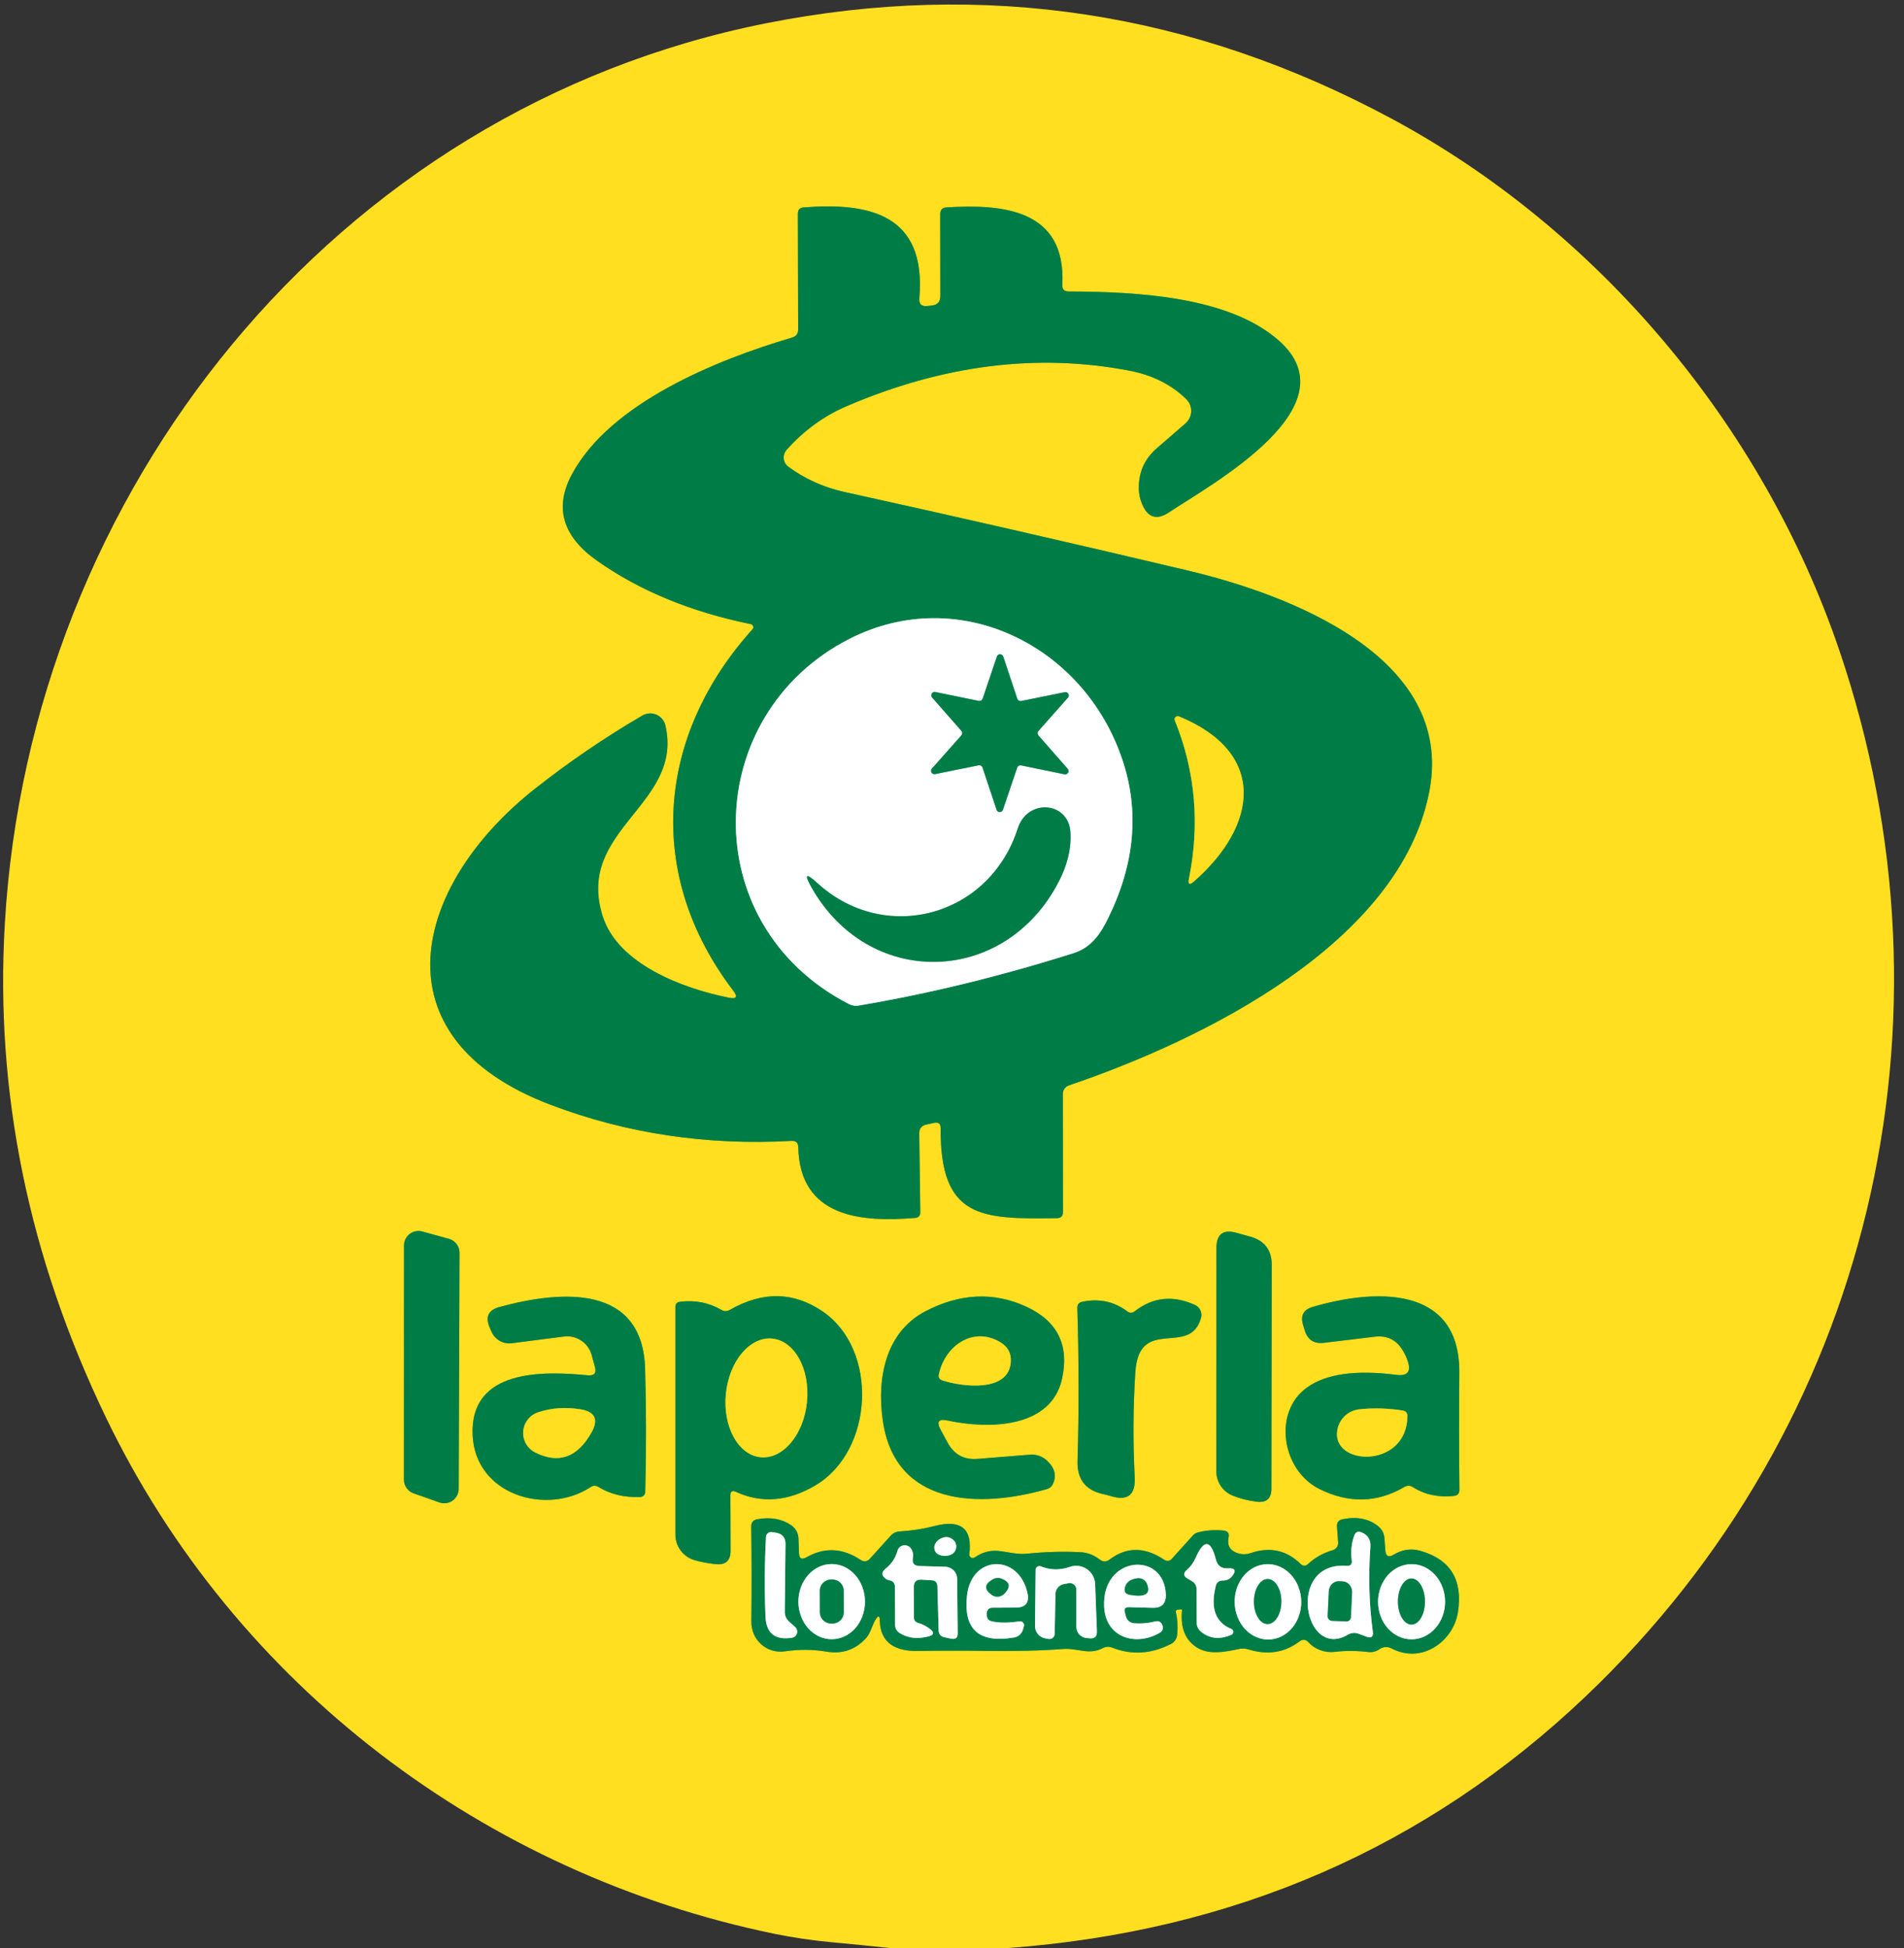 <svg width="86" height="88" viewBox="0 0 86 88" fill="none" xmlns="http://www.w3.org/2000/svg">
<rect x="0" y="0" width="86" height="88" fill="#333333" stroke="none"/>
<g clip-path="url(#clip0_6968_148179)">
<path d="M32.929 45.069C30.833 44.653 27.905 43.546 27.224 41.388C25.974 37.452 30.876 36.368 30.058 32.778C30.033 32.669 29.984 32.568 29.913 32.482C29.842 32.396 29.752 32.329 29.65 32.284C29.548 32.24 29.437 32.221 29.326 32.227C29.215 32.234 29.108 32.267 29.012 32.323C27.309 33.32 25.686 34.427 24.143 35.645C18.641 40.002 16.867 46.867 24.863 49.904C28.297 51.207 31.928 51.751 35.754 51.537C35.949 51.527 36.05 51.62 36.057 51.816C36.118 55.009 38.928 55.222 41.355 55.014C41.414 55.011 41.469 54.984 41.509 54.941C41.548 54.898 41.57 54.841 41.568 54.782L41.521 51.206C41.518 50.982 41.625 50.846 41.843 50.799L42.193 50.723C42.389 50.682 42.486 50.761 42.486 50.959C42.463 55.052 44.317 55.076 47.738 55.028C47.921 55.025 48.012 54.932 48.012 54.749L48.008 49.412C48.008 49.328 48.035 49.246 48.084 49.177C48.133 49.108 48.202 49.057 48.282 49.029C54.314 46.981 63.27 42.599 64.567 35.716C65.712 29.636 58.137 26.835 53.647 25.771C48.31 24.506 43.147 23.325 38.157 22.227C37.205 22.016 36.355 21.634 35.607 21.082C35.549 21.04 35.501 20.985 35.466 20.923C35.431 20.86 35.408 20.791 35.401 20.719C35.394 20.648 35.402 20.575 35.425 20.506C35.447 20.438 35.483 20.374 35.531 20.32C36.307 19.45 37.208 18.794 38.233 18.352C42.586 16.482 46.845 15.946 51.012 16.744C52.05 16.942 52.906 17.371 53.581 18.03C53.655 18.103 53.713 18.189 53.752 18.285C53.79 18.381 53.808 18.484 53.804 18.588C53.801 18.691 53.776 18.792 53.731 18.885C53.686 18.979 53.622 19.061 53.543 19.128L52.252 20.249C51.722 20.704 51.45 21.281 51.438 21.981C51.431 22.259 51.482 22.523 51.589 22.776C51.845 23.388 52.248 23.511 52.8 23.145C54.749 21.853 61.146 18.357 57.754 15.376C55.507 13.399 51.395 13.176 48.263 13.167C48.068 13.167 47.974 13.067 47.984 12.869C48.164 9.448 45.287 9.212 42.756 9.368C42.564 9.377 42.467 9.478 42.467 9.67L42.472 13.375C42.472 13.63 42.344 13.772 42.089 13.801L41.885 13.824C41.624 13.853 41.504 13.736 41.526 13.474C41.852 9.661 39.245 9.141 36.298 9.368C36.124 9.383 36.038 9.478 36.038 9.652L36.052 14.884C36.052 15.073 35.96 15.195 35.778 15.248C32.333 16.261 27.574 18.215 25.847 21.399C25.02 22.916 25.399 24.23 26.982 25.34C28.906 26.693 31.215 27.644 33.909 28.193C33.933 28.198 33.956 28.209 33.974 28.225C33.993 28.241 34.007 28.262 34.016 28.286C34.024 28.309 34.026 28.334 34.021 28.359C34.016 28.383 34.005 28.406 33.989 28.425C29.636 33.26 29.135 39.524 33.123 44.757C33.331 45.031 33.267 45.135 32.929 45.069Z" stroke="#80AE33" stroke-width="0.946"/>
<path d="M18.244 66.842C18.244 66.977 18.286 67.109 18.364 67.219C18.442 67.329 18.552 67.412 18.679 67.457L19.848 67.869C19.946 67.903 20.051 67.914 20.155 67.9C20.258 67.885 20.357 67.847 20.442 67.786C20.527 67.726 20.597 67.646 20.645 67.554C20.693 67.461 20.718 67.358 20.718 67.254L20.756 56.594C20.757 56.45 20.71 56.31 20.622 56.195C20.535 56.081 20.413 55.998 20.273 55.96L19.076 55.629C18.979 55.602 18.877 55.598 18.779 55.617C18.68 55.636 18.586 55.677 18.506 55.738C18.426 55.799 18.361 55.878 18.316 55.968C18.272 56.058 18.248 56.158 18.248 56.258L18.244 66.842Z" stroke="#80AE33" stroke-width="0.946"/>
<path d="M57.427 67.249L57.441 57.134C57.441 56.471 57.123 56.049 56.486 55.866C56.262 55.803 56.052 55.744 55.856 55.691C55.248 55.517 54.943 55.747 54.943 56.381L54.938 66.464C54.938 66.7 55.009 66.931 55.142 67.126C55.274 67.322 55.462 67.473 55.681 67.561C56.013 67.697 56.374 67.788 56.765 67.836C57.206 67.889 57.427 67.694 57.427 67.249Z" stroke="#80AE33" stroke-width="0.946"/>
<path d="M26.547 62.125C24.564 61.936 21.215 61.813 21.347 64.831C21.47 67.542 24.701 68.479 26.679 67.173C26.796 67.097 26.913 67.096 27.029 67.168C27.569 67.5 28.199 67.651 28.922 67.623C28.981 67.62 29.037 67.595 29.078 67.553C29.119 67.511 29.143 67.455 29.144 67.396C29.191 65.509 29.19 63.66 29.139 61.846C29.035 57.99 25.345 58.283 22.558 59.04C22.057 59.179 21.91 59.488 22.118 59.968L22.199 60.152C22.273 60.328 22.404 60.474 22.569 60.569C22.735 60.664 22.927 60.702 23.116 60.677L25.473 60.374C25.746 60.339 26.022 60.404 26.252 60.556C26.481 60.708 26.648 60.937 26.722 61.203L26.868 61.737C26.95 62.024 26.843 62.153 26.547 62.125Z" stroke="#80AE33" stroke-width="0.946"/>
<path d="M33.242 67.391C34.408 67.924 35.607 67.825 36.837 67.093C39.472 65.527 39.69 60.961 37.149 59.234C35.84 58.345 34.446 58.323 32.967 59.168C32.838 59.244 32.708 59.244 32.579 59.168C32.014 58.84 31.393 58.719 30.715 58.804C30.576 58.82 30.507 58.897 30.507 59.036V69.326C30.506 69.587 30.592 69.841 30.75 70.049C30.908 70.258 31.13 70.409 31.382 70.48C31.675 70.562 31.989 70.621 32.324 70.655C32.775 70.703 33 70.499 33 70.045L32.991 67.552C32.991 67.369 33.074 67.315 33.242 67.391Z" stroke="#80AE33" stroke-width="0.946"/>
<path d="M42.808 64.169C44.648 64.566 47.487 64.533 47.974 62.267C48.302 60.75 47.757 59.666 46.337 59.017C44.877 58.351 43.369 58.421 41.814 59.225C39.988 60.171 39.605 62.262 39.87 64.145C40.414 68.058 44.237 68.143 47.293 67.263C47.413 67.228 47.5 67.154 47.553 67.041C47.736 66.665 47.646 66.309 47.284 65.972C47.181 65.878 47.06 65.806 46.928 65.761C46.796 65.716 46.656 65.699 46.517 65.711L44.147 65.901C43.544 65.948 43.098 65.707 42.808 65.177L42.491 64.595C42.286 64.219 42.392 64.078 42.808 64.169Z" stroke="#80AE33" stroke-width="0.946"/>
<path d="M63.587 61.491C63.742 61.964 63.571 62.169 63.076 62.106C61.237 61.87 59.889 62.06 59.031 62.679C57.474 63.8 57.905 66.421 59.589 67.258C60.92 67.921 62.199 67.892 63.426 67.173C63.559 67.094 63.69 67.096 63.819 67.178C64.349 67.516 64.964 67.648 65.664 67.575C65.838 67.56 65.923 67.463 65.92 67.287C65.901 65.707 65.899 63.948 65.915 62.011C65.948 57.971 61.979 58.245 59.291 59.036C58.875 59.159 58.73 59.428 58.856 59.845L58.927 60.081C59.056 60.523 59.35 60.715 59.807 60.658L62.083 60.384C62.657 60.311 63.089 60.528 63.379 61.032C63.464 61.174 63.534 61.327 63.587 61.491Z" stroke="#80AE33" stroke-width="0.946"/>
<path d="M50.913 59.234C50.32 58.79 49.643 58.646 48.883 58.804C48.728 58.835 48.654 58.93 48.66 59.088C48.733 61.431 48.736 63.734 48.67 65.995C48.645 66.831 49.042 67.333 49.862 67.5C49.963 67.522 50.064 67.549 50.165 67.58C50.931 67.817 51.294 67.534 51.253 66.733C51.171 65.125 51.181 63.541 51.282 61.983C51.452 59.4 53.747 61.335 54.248 59.532C54.28 59.418 54.27 59.296 54.22 59.188C54.169 59.081 54.082 58.995 53.974 58.946C52.98 58.498 52.075 58.593 51.258 59.23C51.144 59.321 51.029 59.323 50.913 59.234Z" stroke="#80AE33" stroke-width="0.946"/>
<path d="M53.387 72.756C53.314 73.504 53.523 74.048 54.011 74.388C54.593 74.79 55.35 74.611 55.989 74.483C56.123 74.458 56.261 74.466 56.391 74.507C57.252 74.775 58.02 74.655 58.695 74.147C58.843 74.037 58.981 74.051 59.107 74.189C59.386 74.507 59.854 74.667 60.266 74.62C60.774 74.56 61.285 74.562 61.799 74.625C61.982 74.647 62.149 74.606 62.3 74.502C62.48 74.379 62.669 74.368 62.868 74.469C64.216 75.174 65.645 74.152 65.853 72.822C66.078 71.371 65.518 70.45 64.174 70.059C63.748 69.933 63.338 69.99 62.944 70.23C62.72 70.365 62.597 70.304 62.575 70.045L62.532 69.472C62.523 69.367 62.492 69.264 62.442 69.171C62.391 69.078 62.322 68.997 62.239 68.933C61.816 68.599 61.285 68.496 60.645 68.626C60.458 68.663 60.373 68.777 60.389 68.966L60.441 69.676C60.446 69.754 60.425 69.831 60.38 69.894C60.335 69.958 60.27 70.005 60.195 70.026C59.769 70.146 59.392 70.359 59.064 70.665C59.024 70.703 58.97 70.724 58.913 70.723C58.857 70.722 58.803 70.7 58.761 70.66C58.121 70.026 57.366 69.857 56.495 70.154C56.274 70.23 56.058 70.225 55.847 70.14C55.541 70.02 55.423 69.791 55.492 69.454C55.533 69.261 55.456 69.156 55.26 69.137C54.844 69.096 54.45 69.127 54.078 69.231C54.003 69.253 53.936 69.296 53.884 69.354L52.933 70.409C52.829 70.526 52.71 70.54 52.578 70.452C51.707 69.868 50.887 69.867 50.118 70.447C49.969 70.561 49.821 70.561 49.673 70.447C49.402 70.239 49.113 70.129 48.807 70.116C48.044 70.075 47.241 70.097 46.399 70.182C45.486 70.272 44.932 69.737 44.024 70.353C43.999 70.369 43.97 70.378 43.941 70.378C43.911 70.379 43.882 70.371 43.857 70.356C43.831 70.34 43.811 70.318 43.798 70.291C43.785 70.265 43.779 70.235 43.782 70.206C43.928 69.048 43.404 68.624 42.212 68.933C41.71 69.062 41.182 69.144 40.627 69.179C40.466 69.192 40.332 69.258 40.225 69.378L39.297 70.405C39.168 70.546 39.023 70.564 38.862 70.457C38.051 69.92 37.238 69.884 36.421 70.348C36.209 70.468 36.099 70.406 36.09 70.163L36.066 69.506C36.056 69.247 35.946 69.044 35.735 68.895C35.312 68.608 34.803 68.518 34.207 68.626C34.02 68.66 33.929 68.772 33.932 68.962C33.951 70.368 33.953 71.797 33.937 73.248C33.928 74.081 34.632 74.719 35.47 74.592C36.097 74.5 36.713 74.505 37.315 74.606C38.037 74.729 38.638 74.525 39.118 73.996C39.331 73.764 39.387 73.409 39.558 73.144C39.674 72.961 39.734 72.978 39.737 73.196C39.761 74.242 40.475 74.596 41.469 74.578C42.444 74.562 43.407 74.56 44.36 74.573C45.782 74.595 47.003 74.566 48.022 74.488C48.689 74.44 49.176 74.776 49.81 74.45C49.952 74.377 50.097 74.371 50.245 74.431C51.122 74.771 52.004 74.715 52.89 74.26C52.967 74.221 53.033 74.164 53.081 74.093C53.13 74.022 53.16 73.939 53.169 73.854C53.207 73.51 53.188 73.168 53.112 72.827C53.1 72.757 53.128 72.72 53.198 72.713L53.33 72.699C53.374 72.693 53.393 72.712 53.387 72.756Z" stroke="#80AE33" stroke-width="0.946"/>
<path d="M50.704 34.343C48.977 29.139 43.291 26.343 38.356 28.865C31.704 32.267 31.368 41.743 38.323 45.343C38.477 45.425 38.64 45.451 38.81 45.419C41.949 44.889 45.172 44.102 48.481 43.058C49.299 42.798 49.706 42.188 50.061 41.459C51.256 39.018 51.471 36.646 50.704 34.343Z" stroke="#80BEA3" stroke-width="0.946"/>
<path d="M53.065 32.546C54.002 34.855 54.196 37.248 53.704 39.685C53.65 39.95 53.726 39.993 53.931 39.813C56.831 37.272 57.238 33.998 53.25 32.361C53.224 32.351 53.196 32.348 53.169 32.354C53.141 32.36 53.116 32.373 53.097 32.393C53.077 32.412 53.064 32.437 53.058 32.465C53.053 32.492 53.055 32.52 53.065 32.546Z" stroke="#80AE33" stroke-width="0.946"/>
<path d="M46.124 31.666C46.087 31.673 46.049 31.667 46.017 31.648C45.984 31.628 45.96 31.598 45.949 31.562L45.315 29.66C45.306 29.629 45.286 29.602 45.261 29.583C45.234 29.564 45.203 29.554 45.171 29.554C45.139 29.554 45.108 29.564 45.082 29.583C45.056 29.602 45.036 29.629 45.027 29.66L44.383 31.562C44.371 31.597 44.347 31.626 44.315 31.645C44.282 31.663 44.245 31.669 44.208 31.661L42.245 31.259C42.214 31.253 42.181 31.256 42.152 31.269C42.123 31.283 42.098 31.305 42.083 31.333C42.067 31.36 42.06 31.393 42.064 31.424C42.068 31.456 42.081 31.486 42.103 31.51L43.423 33.014C43.448 33.042 43.462 33.078 43.462 33.116C43.462 33.154 43.448 33.19 43.423 33.218L42.093 34.717C42.071 34.741 42.057 34.772 42.053 34.804C42.05 34.837 42.056 34.869 42.073 34.898C42.09 34.926 42.115 34.948 42.145 34.961C42.175 34.973 42.208 34.976 42.24 34.968L44.204 34.571C44.24 34.563 44.279 34.57 44.311 34.589C44.344 34.608 44.368 34.639 44.379 34.675L45.013 36.577C45.022 36.607 45.041 36.634 45.068 36.653C45.093 36.672 45.125 36.682 45.157 36.682C45.189 36.682 45.22 36.672 45.246 36.653C45.272 36.634 45.291 36.607 45.301 36.577L45.945 34.675C45.957 34.64 45.981 34.61 46.013 34.592C46.045 34.574 46.083 34.568 46.12 34.575L48.083 34.978C48.114 34.984 48.147 34.98 48.176 34.967C48.205 34.954 48.23 34.932 48.245 34.904C48.261 34.876 48.268 34.844 48.264 34.812C48.26 34.78 48.247 34.751 48.225 34.727L46.905 33.222C46.88 33.194 46.866 33.158 46.866 33.121C46.866 33.083 46.88 33.047 46.905 33.019L48.234 31.519C48.257 31.495 48.271 31.465 48.275 31.432C48.278 31.4 48.272 31.367 48.255 31.339C48.239 31.311 48.213 31.288 48.183 31.276C48.153 31.263 48.12 31.261 48.088 31.268L46.124 31.666Z" stroke="#80BEA3" stroke-width="0.946"/>
<path d="M45.968 37.428C44.681 41.431 39.95 42.67 36.918 39.889C36.397 39.412 36.31 39.48 36.657 40.092C39.217 44.61 45.183 44.544 47.7 40.054C48.183 39.196 48.399 38.374 48.348 37.589C48.258 36.203 46.408 36.051 45.968 37.428Z" stroke="#80BEA3" stroke-width="0.946"/>
<path d="M26.712 64.718C27.05 64.118 26.878 63.765 26.197 63.658C25.525 63.554 24.896 63.6 24.309 63.795C24.123 63.856 23.96 63.97 23.84 64.124C23.719 64.278 23.647 64.464 23.633 64.659C23.619 64.854 23.663 65.049 23.76 65.218C23.857 65.388 24.002 65.525 24.177 65.612C25.23 66.139 26.075 65.841 26.712 64.718Z" stroke="#80AE33" stroke-width="0.946"/>
<path d="M34.356 65.826C34.842 65.874 35.335 65.637 35.728 65.168C36.121 64.7 36.38 64.037 36.45 63.327C36.52 62.616 36.394 61.916 36.099 61.38C35.805 60.843 35.367 60.516 34.881 60.468C34.395 60.42 33.902 60.657 33.509 61.126C33.116 61.594 32.856 62.257 32.787 62.968C32.717 63.678 32.843 64.379 33.138 64.915C33.432 65.451 33.87 65.779 34.356 65.826Z" stroke="#80AE33" stroke-width="0.946"/>
<path d="M42.572 62.357C43.456 62.646 45.566 62.915 45.656 61.524C45.681 61.143 45.533 60.851 45.212 60.649C43.991 59.892 42.699 60.758 42.411 62.068C42.376 62.214 42.429 62.31 42.572 62.357Z" stroke="#80AE33" stroke-width="0.946"/>
<path d="M60.413 64.552C60.058 66.241 63.554 66.374 63.568 63.975C63.571 63.824 63.499 63.737 63.351 63.715C62.676 63.611 62.023 63.593 61.392 63.663C61.156 63.689 60.934 63.789 60.758 63.949C60.582 64.108 60.461 64.32 60.413 64.552Z" stroke="#80AE33" stroke-width="0.946"/>
<path d="M35.446 72.803L35.479 69.752C35.483 69.458 35.339 69.287 35.049 69.236L34.869 69.208C34.837 69.202 34.803 69.204 34.772 69.212C34.74 69.22 34.711 69.234 34.685 69.254C34.66 69.275 34.639 69.3 34.624 69.328C34.609 69.357 34.601 69.388 34.599 69.421C34.533 70.613 34.525 71.816 34.576 73.03C34.61 73.781 35.008 74.098 35.768 73.981C35.821 73.974 35.871 73.952 35.911 73.917C35.952 73.882 35.981 73.835 35.996 73.784C36.011 73.732 36.011 73.677 35.996 73.624C35.98 73.572 35.951 73.525 35.91 73.489L35.65 73.257C35.514 73.138 35.446 72.986 35.446 72.803Z" stroke="#80BEA3" stroke-width="0.946"/>
<path d="M60.824 70.731C58.08 70.532 58.899 75.018 60.876 73.844C61.034 73.753 61.2 73.739 61.373 73.802L61.714 73.93C61.944 74.015 62.042 73.937 62.007 73.698C61.84 72.471 61.804 71.2 61.898 69.884C61.924 69.569 61.796 69.35 61.515 69.227C61.342 69.151 61.225 69.201 61.165 69.378C61.042 69.722 61.006 70.089 61.056 70.481C61.081 70.66 61.004 70.744 60.824 70.731Z" stroke="#80BEA3" stroke-width="0.946"/>
<path d="M42.552 69.473C42.417 69.523 42.314 69.61 42.245 69.733C42.219 69.777 42.204 69.827 42.199 69.877C42.195 69.928 42.201 69.979 42.218 70.027C42.235 70.075 42.263 70.118 42.298 70.154C42.334 70.19 42.377 70.217 42.425 70.234C42.604 70.301 42.778 70.299 42.945 70.23C43.008 70.203 43.063 70.161 43.106 70.107C43.148 70.053 43.176 69.989 43.187 69.922C43.198 69.855 43.192 69.786 43.168 69.722C43.145 69.658 43.105 69.602 43.054 69.558C42.906 69.428 42.738 69.4 42.552 69.473Z" stroke="#80BEA3" stroke-width="0.946"/>
<path d="M41.233 70.381C41.261 70.22 41.233 70.077 41.147 69.951C41.111 69.897 41.059 69.855 40.999 69.829C40.939 69.804 40.873 69.796 40.809 69.807C40.745 69.818 40.685 69.847 40.637 69.891C40.589 69.935 40.554 69.992 40.537 70.055C40.446 70.383 40.269 70.649 40.007 70.854C39.802 71.018 39.807 71.176 40.021 71.327C40.066 71.356 40.116 71.375 40.173 71.384C40.34 71.416 40.424 71.516 40.424 71.687L40.428 73.385C40.428 73.556 40.501 73.685 40.646 73.773C41.018 74.004 41.455 74.051 41.956 73.915C42.184 73.852 42.206 73.746 42.023 73.598C41.852 73.463 41.671 73.368 41.479 73.314C41.346 73.28 41.28 73.195 41.28 73.059L41.275 71.687C41.275 71.453 41.392 71.343 41.625 71.356L42.08 71.384C42.25 71.394 42.337 71.482 42.34 71.649L42.397 73.645C42.403 73.819 42.489 73.923 42.657 73.958L42.959 74.024C43.161 74.065 43.261 73.983 43.258 73.778L43.234 71.318C43.231 71.175 43.174 71.039 43.074 70.937C42.973 70.836 42.837 70.777 42.694 70.774L41.526 70.741C41.289 70.731 41.192 70.611 41.233 70.381Z" stroke="#80BEA3" stroke-width="0.946"/>
<path d="M55.232 71.393C55.405 71.397 55.543 71.335 55.644 71.209C55.855 70.947 55.792 70.826 55.454 70.845C55.17 70.857 54.994 70.73 54.924 70.461C54.688 69.537 54.379 69.512 53.997 70.386C53.909 70.591 53.778 70.769 53.604 70.92C53.437 71.065 53.45 71.195 53.642 71.308L53.827 71.417C53.975 71.502 54.049 71.632 54.049 71.805L54.054 73.3C54.054 73.464 54.117 73.598 54.243 73.702C54.631 74.027 55.092 74.074 55.625 73.844C55.65 73.833 55.671 73.814 55.686 73.791C55.7 73.767 55.708 73.74 55.708 73.713C55.707 73.685 55.698 73.658 55.683 73.635C55.667 73.612 55.645 73.594 55.62 73.584C54.898 73.291 54.663 72.642 54.915 71.639C54.956 71.475 55.062 71.393 55.232 71.393Z" stroke="#80BEA3" stroke-width="0.946"/>
<path d="M44.582 73.04C44.563 72.977 44.558 72.915 44.568 72.856C44.59 72.701 44.678 72.624 44.833 72.624L45.864 72.619C46.331 72.619 46.511 72.392 46.404 71.938C45.997 70.173 43.868 70.23 43.674 72.099C43.519 73.609 44.222 74.234 45.784 73.972C46.011 73.934 46.154 73.803 46.214 73.579L46.248 73.461C46.256 73.433 46.257 73.403 46.25 73.375C46.244 73.346 46.23 73.32 46.21 73.297C46.19 73.275 46.165 73.258 46.137 73.248C46.109 73.238 46.078 73.235 46.049 73.239C45.544 73.318 45.12 73.316 44.776 73.234C44.672 73.209 44.607 73.144 44.582 73.04Z" stroke="#80BEA3" stroke-width="0.946"/>
<path d="M63.755 74.052C63.953 74.053 64.15 74.009 64.334 73.924C64.518 73.839 64.685 73.714 64.826 73.557C64.967 73.399 65.079 73.212 65.155 73.007C65.232 72.8 65.271 72.58 65.272 72.357C65.272 71.906 65.114 71.474 64.83 71.155C64.547 70.836 64.162 70.656 63.761 70.656C63.562 70.655 63.365 70.699 63.181 70.784C62.997 70.869 62.83 70.994 62.689 71.151C62.548 71.309 62.437 71.496 62.36 71.702C62.284 71.907 62.244 72.128 62.244 72.351C62.243 72.802 62.402 73.234 62.685 73.553C62.968 73.872 63.353 74.052 63.755 74.052Z" stroke="#80BEA3" stroke-width="0.946"/>
<path d="M37.569 74.048C37.767 74.047 37.962 74.003 38.145 73.917C38.327 73.832 38.493 73.706 38.632 73.548C38.771 73.39 38.882 73.203 38.957 72.997C39.032 72.79 39.071 72.57 39.071 72.347C39.07 71.896 38.91 71.464 38.628 71.146C38.345 70.828 37.962 70.65 37.563 70.651C37.365 70.651 37.17 70.695 36.987 70.781C36.805 70.867 36.639 70.992 36.5 71.15C36.361 71.308 36.25 71.495 36.175 71.702C36.1 71.908 36.061 72.129 36.062 72.352C36.062 72.802 36.222 73.234 36.504 73.552C36.787 73.87 37.17 74.048 37.569 74.048Z" stroke="#80BEA3" stroke-width="0.946"/>
<path d="M48.618 71.81V73.494C48.618 73.618 48.664 73.737 48.748 73.829C48.83 73.92 48.944 73.978 49.067 73.991L49.205 74.005C49.441 74.03 49.555 73.925 49.545 73.688L49.465 71.55C49.459 71.416 49.422 71.285 49.357 71.168C49.291 71.052 49.2 70.952 49.089 70.877C48.978 70.802 48.851 70.754 48.718 70.737C48.586 70.72 48.451 70.734 48.325 70.778C47.88 70.936 47.441 70.928 47.009 70.755C46.983 70.745 46.956 70.741 46.928 70.744C46.901 70.746 46.875 70.756 46.852 70.771C46.829 70.785 46.81 70.806 46.797 70.829C46.784 70.853 46.778 70.879 46.777 70.906L46.749 73.456C46.749 73.585 46.794 73.709 46.875 73.809C46.956 73.909 47.068 73.978 47.194 74.005L47.35 74.034C47.384 74.041 47.419 74.041 47.453 74.033C47.487 74.025 47.519 74.01 47.546 73.989C47.574 73.967 47.596 73.939 47.612 73.908C47.628 73.876 47.637 73.842 47.639 73.806L47.672 72.004C47.674 71.897 47.713 71.794 47.782 71.712C47.85 71.631 47.945 71.575 48.05 71.554L48.268 71.516C48.31 71.508 48.354 71.509 48.396 71.52C48.438 71.531 48.477 71.551 48.511 71.579C48.544 71.607 48.571 71.643 48.59 71.683C48.608 71.722 48.618 71.766 48.618 71.81Z" stroke="#80BEA3" stroke-width="0.946"/>
<path d="M50.998 72.6L52.058 72.628C52.474 72.641 52.674 72.438 52.658 72.018C52.578 70.045 49.754 70.272 49.872 72.586C49.943 73.981 51.305 74.384 52.379 73.759C52.521 73.674 52.561 73.556 52.498 73.404C52.438 73.259 52.332 73.206 52.181 73.243C51.859 73.325 51.534 73.352 51.206 73.324C51.125 73.315 51.049 73.283 50.987 73.23C50.925 73.178 50.881 73.108 50.861 73.031L50.809 72.841C50.761 72.674 50.824 72.594 50.998 72.6Z" stroke="#80BEA3" stroke-width="0.946"/>
<path d="M57.313 74.061C57.712 74.052 58.09 73.863 58.364 73.537C58.639 73.21 58.786 72.773 58.775 72.322C58.77 72.098 58.726 71.878 58.645 71.673C58.564 71.468 58.449 71.283 58.305 71.129C58.162 70.974 57.993 70.853 57.808 70.771C57.624 70.69 57.427 70.651 57.23 70.656C56.831 70.666 56.453 70.854 56.178 71.181C55.904 71.507 55.756 71.944 55.767 72.395C55.773 72.619 55.817 72.84 55.898 73.044C55.978 73.249 56.094 73.434 56.237 73.589C56.381 73.743 56.55 73.865 56.734 73.946C56.919 74.027 57.115 74.066 57.313 74.061Z" stroke="#80BEA3" stroke-width="0.946"/>
<path d="M60.162 73.215L60.805 73.243C60.832 73.245 60.859 73.241 60.884 73.231C60.909 73.222 60.932 73.209 60.952 73.191C60.972 73.172 60.988 73.151 60.999 73.126C61.011 73.102 61.017 73.076 61.018 73.049L61.07 71.938C61.076 71.81 61.035 71.686 60.957 71.592C60.879 71.498 60.77 71.442 60.654 71.436L60.484 71.427C60.426 71.424 60.368 71.433 60.313 71.455C60.258 71.477 60.208 71.51 60.165 71.553C60.121 71.596 60.087 71.648 60.062 71.706C60.037 71.764 60.023 71.826 60.02 71.89L59.968 73.002C59.967 73.029 59.971 73.055 59.98 73.081C59.989 73.106 60.003 73.129 60.021 73.149C60.039 73.168 60.061 73.184 60.085 73.196C60.109 73.207 60.135 73.214 60.162 73.215Z" stroke="#80BEA3" stroke-width="0.946"/>
<path d="M44.828 71.351C44.456 71.569 44.448 71.802 44.804 72.051C44.887 72.109 44.987 72.135 45.087 72.125C45.188 72.116 45.282 72.071 45.353 71.999C45.659 71.696 45.625 71.469 45.249 71.318C45.182 71.29 45.109 71.278 45.036 71.284C44.963 71.29 44.892 71.313 44.828 71.351Z" stroke="#80BEA3" stroke-width="0.946"/>
<path d="M63.755 73.385C63.835 73.385 63.914 73.358 63.988 73.306C64.062 73.253 64.129 73.176 64.186 73.08C64.242 72.983 64.287 72.868 64.317 72.742C64.348 72.615 64.364 72.48 64.363 72.343C64.363 72.067 64.298 71.803 64.183 71.608C64.068 71.413 63.913 71.303 63.751 71.303C63.671 71.304 63.592 71.331 63.518 71.383C63.444 71.436 63.377 71.512 63.32 71.609C63.264 71.706 63.219 71.821 63.188 71.947C63.158 72.073 63.142 72.209 63.143 72.345C63.143 72.621 63.208 72.886 63.323 73.081C63.437 73.276 63.593 73.385 63.755 73.385Z" stroke="#80BEA3" stroke-width="0.946"/>
<path d="M38.108 71.855C38.108 71.721 38.054 71.593 37.959 71.498C37.863 71.403 37.734 71.35 37.6 71.351L37.534 71.351C37.467 71.351 37.401 71.365 37.34 71.39C37.279 71.416 37.223 71.453 37.176 71.501C37.13 71.548 37.092 71.604 37.067 71.665C37.042 71.727 37.029 71.793 37.029 71.859L37.033 72.834C37.033 72.968 37.087 73.097 37.182 73.191C37.278 73.286 37.406 73.339 37.541 73.338L37.607 73.338C37.673 73.338 37.739 73.324 37.8 73.299C37.862 73.273 37.917 73.236 37.964 73.188C38.011 73.141 38.048 73.085 38.074 73.024C38.099 72.962 38.112 72.896 38.111 72.83L38.108 71.855Z" stroke="#80BEA3" stroke-width="0.946"/>
<path d="M51.012 72.037C51.728 72.169 51.991 72.004 51.802 71.54C51.769 71.462 51.713 71.395 51.64 71.351C51.568 71.307 51.484 71.287 51.4 71.294C51.059 71.326 50.862 71.472 50.809 71.734C50.774 71.904 50.842 72.005 51.012 72.037Z" stroke="#80BEA3" stroke-width="0.946"/>
<path d="M57.254 73.362C57.418 73.362 57.576 73.255 57.693 73.065C57.81 72.875 57.876 72.616 57.877 72.347C57.877 72.213 57.862 72.081 57.831 71.957C57.8 71.834 57.755 71.721 57.698 71.627C57.641 71.532 57.572 71.457 57.498 71.405C57.422 71.354 57.342 71.327 57.261 71.327C57.096 71.327 56.938 71.433 56.821 71.624C56.704 71.814 56.638 72.072 56.637 72.342C56.637 72.476 56.652 72.608 56.683 72.732C56.714 72.855 56.759 72.967 56.816 73.062C56.873 73.157 56.941 73.232 57.017 73.283C57.092 73.335 57.172 73.361 57.254 73.362Z" stroke="#80BEA3" stroke-width="0.946"/>
<path d="M45.491 88H40.22C39.337 87.905 38.452 87.817 37.566 87.735C36.683 87.653 35.817 87.525 34.968 87.352C21.934 84.66 10.641 76.177 4.793 64.046C1.295 56.792 -0.23 49.351 0.218 41.724C1.353 22.232 15.05 4.935 34.609 1.05C44.459 -0.905 53.874 0.531 62.854 5.36C72.141 10.352 79.607 19.166 83.075 29.366C88.776 46.129 84.49 64.373 71.645 76.607C64.45 83.455 55.732 87.252 45.491 88ZM32.929 45.069C30.833 44.653 27.905 43.546 27.224 41.388C25.974 37.452 30.876 36.369 30.057 32.778C30.033 32.669 29.984 32.568 29.913 32.482C29.842 32.397 29.752 32.329 29.65 32.284C29.548 32.24 29.437 32.221 29.326 32.227C29.215 32.234 29.108 32.267 29.012 32.324C27.309 33.32 25.686 34.427 24.143 35.645C18.641 40.002 16.867 46.867 24.863 49.904C28.297 51.207 31.928 51.751 35.754 51.537C35.949 51.527 36.05 51.62 36.057 51.816C36.118 55.01 38.928 55.222 41.355 55.014C41.414 55.011 41.469 54.984 41.509 54.941C41.548 54.898 41.57 54.841 41.568 54.782L41.521 51.206C41.518 50.982 41.625 50.846 41.843 50.799L42.193 50.723C42.389 50.682 42.486 50.761 42.486 50.96C42.463 55.052 44.317 55.076 47.738 55.028C47.921 55.025 48.012 54.932 48.012 54.749L48.008 49.413C48.008 49.328 48.034 49.246 48.084 49.177C48.133 49.108 48.202 49.057 48.282 49.029C54.314 46.981 63.27 42.6 64.567 35.716C65.712 29.636 58.137 26.835 53.647 25.771C48.31 24.506 43.147 23.325 38.157 22.227C37.205 22.016 36.355 21.634 35.607 21.082C35.549 21.04 35.501 20.985 35.466 20.923C35.43 20.86 35.408 20.791 35.401 20.72C35.394 20.648 35.402 20.575 35.425 20.507C35.447 20.438 35.483 20.375 35.531 20.32C36.307 19.45 37.208 18.794 38.233 18.352C42.586 16.482 46.845 15.946 51.012 16.744C52.05 16.942 52.906 17.371 53.581 18.031C53.655 18.103 53.713 18.19 53.752 18.285C53.79 18.381 53.808 18.484 53.804 18.588C53.801 18.691 53.776 18.793 53.731 18.886C53.686 18.979 53.622 19.061 53.543 19.128L52.251 20.25C51.721 20.704 51.45 21.281 51.438 21.981C51.431 22.259 51.482 22.524 51.589 22.776C51.844 23.388 52.248 23.511 52.8 23.145C54.749 21.853 61.146 18.357 57.754 15.376C55.507 13.399 51.395 13.176 48.263 13.167C48.068 13.167 47.974 13.068 47.984 12.869C48.164 9.448 45.287 9.212 42.756 9.368C42.563 9.377 42.467 9.478 42.467 9.671L42.472 13.375C42.472 13.63 42.344 13.773 42.089 13.801L41.885 13.825C41.624 13.853 41.504 13.736 41.526 13.474C41.852 9.661 39.245 9.141 36.298 9.368C36.124 9.384 36.038 9.478 36.038 9.652L36.052 14.884C36.052 15.074 35.96 15.195 35.777 15.249C32.333 16.261 27.574 18.215 25.847 21.399C25.02 22.916 25.399 24.23 26.982 25.34C28.906 26.693 31.215 27.644 33.909 28.193C33.933 28.198 33.956 28.209 33.974 28.225C33.993 28.241 34.007 28.262 34.016 28.286C34.024 28.309 34.026 28.335 34.021 28.359C34.016 28.383 34.005 28.406 33.989 28.425C29.636 33.26 29.135 39.524 33.123 44.757C33.331 45.031 33.267 45.136 32.929 45.069ZM18.244 66.842C18.244 66.977 18.286 67.109 18.364 67.219C18.442 67.329 18.552 67.412 18.679 67.457L19.848 67.869C19.946 67.904 20.051 67.914 20.155 67.9C20.258 67.886 20.357 67.847 20.442 67.787C20.527 67.726 20.597 67.646 20.645 67.554C20.693 67.461 20.718 67.358 20.718 67.254L20.756 56.594C20.757 56.45 20.71 56.31 20.623 56.195C20.535 56.081 20.413 55.998 20.273 55.96L19.076 55.629C18.979 55.602 18.877 55.598 18.779 55.617C18.68 55.636 18.586 55.678 18.506 55.738C18.426 55.799 18.361 55.878 18.316 55.968C18.272 56.059 18.248 56.158 18.248 56.258L18.244 66.842ZM57.427 67.249L57.441 57.134C57.441 56.471 57.123 56.049 56.486 55.866C56.262 55.803 56.052 55.744 55.857 55.691C55.248 55.517 54.944 55.748 54.944 56.382L54.939 66.464C54.939 66.7 55.01 66.931 55.142 67.126C55.274 67.322 55.462 67.473 55.681 67.561C56.013 67.697 56.374 67.788 56.765 67.836C57.207 67.889 57.427 67.694 57.427 67.249ZM26.547 62.125C24.564 61.936 21.215 61.813 21.347 64.831C21.47 67.542 24.702 68.479 26.679 67.173C26.796 67.098 26.913 67.096 27.029 67.169C27.569 67.5 28.2 67.651 28.922 67.623C28.981 67.62 29.037 67.596 29.078 67.553C29.119 67.511 29.143 67.455 29.144 67.396C29.192 65.51 29.19 63.66 29.14 61.846C29.035 57.99 25.345 58.283 22.558 59.04C22.057 59.179 21.91 59.488 22.119 59.968L22.199 60.152C22.274 60.328 22.404 60.474 22.57 60.569C22.735 60.664 22.927 60.702 23.117 60.677L25.473 60.375C25.746 60.34 26.022 60.404 26.252 60.556C26.481 60.708 26.648 60.938 26.722 61.203L26.869 61.737C26.951 62.024 26.843 62.154 26.547 62.125ZM33.242 67.391C34.409 67.924 35.607 67.825 36.837 67.093C39.472 65.527 39.69 60.961 37.15 59.234C35.84 58.345 34.446 58.323 32.967 59.168C32.838 59.244 32.709 59.244 32.579 59.168C32.015 58.84 31.393 58.719 30.715 58.804C30.576 58.82 30.507 58.897 30.507 59.036V69.326C30.507 69.587 30.592 69.841 30.75 70.05C30.908 70.258 31.13 70.409 31.382 70.48C31.675 70.562 31.989 70.621 32.324 70.656C32.775 70.703 33 70.499 33 70.045L32.991 67.552C32.991 67.369 33.074 67.315 33.242 67.391ZM42.808 64.169C44.648 64.567 47.487 64.533 47.974 62.267C48.303 60.75 47.757 59.666 46.337 59.017C44.877 58.351 43.369 58.421 41.814 59.225C39.988 60.171 39.605 62.262 39.87 64.145C40.414 68.058 44.237 68.143 47.293 67.263C47.413 67.228 47.5 67.154 47.553 67.041C47.736 66.665 47.646 66.309 47.284 65.972C47.181 65.878 47.06 65.806 46.928 65.761C46.796 65.716 46.656 65.699 46.517 65.711L44.147 65.901C43.544 65.948 43.098 65.707 42.808 65.177L42.491 64.595C42.286 64.219 42.392 64.078 42.808 64.169ZM63.587 61.491C63.742 61.964 63.572 62.169 63.076 62.106C61.237 61.87 59.889 62.06 59.031 62.679C57.475 63.8 57.905 66.421 59.59 67.258C60.92 67.921 62.2 67.892 63.426 67.173C63.559 67.094 63.69 67.096 63.819 67.178C64.349 67.516 64.964 67.648 65.664 67.576C65.838 67.56 65.923 67.463 65.92 67.287C65.901 65.707 65.899 63.948 65.915 62.012C65.948 57.971 61.979 58.246 59.291 59.036C58.875 59.159 58.73 59.428 58.856 59.845L58.927 60.081C59.056 60.523 59.35 60.715 59.807 60.658L62.083 60.384C62.657 60.312 63.089 60.528 63.379 61.032C63.464 61.174 63.534 61.327 63.587 61.491ZM50.913 59.234C50.319 58.79 49.643 58.646 48.883 58.804C48.728 58.835 48.654 58.93 48.66 59.088C48.733 61.431 48.736 63.734 48.67 65.995C48.645 66.831 49.042 67.333 49.862 67.5C49.963 67.522 50.064 67.549 50.165 67.58C50.931 67.817 51.294 67.534 51.253 66.733C51.171 65.125 51.181 63.541 51.282 61.983C51.452 59.4 53.746 61.335 54.248 59.532C54.28 59.418 54.27 59.296 54.219 59.188C54.169 59.081 54.082 58.995 53.974 58.946C52.98 58.498 52.075 58.593 51.258 59.23C51.144 59.321 51.029 59.323 50.913 59.234ZM53.387 72.756C53.314 73.504 53.523 74.048 54.011 74.388C54.593 74.791 55.35 74.611 55.989 74.483C56.123 74.458 56.261 74.466 56.391 74.507C57.252 74.775 58.02 74.655 58.695 74.147C58.843 74.037 58.981 74.051 59.107 74.19C59.386 74.507 59.854 74.668 60.266 74.62C60.774 74.56 61.285 74.562 61.799 74.625C61.982 74.647 62.149 74.606 62.3 74.502C62.48 74.379 62.669 74.368 62.868 74.469C64.217 75.174 65.645 74.152 65.854 72.822C66.078 71.371 65.518 70.451 64.174 70.059C63.748 69.933 63.338 69.99 62.944 70.23C62.72 70.365 62.597 70.304 62.575 70.045L62.532 69.473C62.523 69.367 62.492 69.264 62.442 69.171C62.392 69.079 62.322 68.998 62.239 68.933C61.816 68.599 61.285 68.496 60.645 68.626C60.459 68.664 60.373 68.777 60.389 68.966L60.441 69.676C60.446 69.754 60.425 69.831 60.38 69.895C60.335 69.958 60.27 70.005 60.195 70.026C59.769 70.146 59.392 70.359 59.064 70.665C59.024 70.703 58.97 70.724 58.913 70.723C58.857 70.722 58.803 70.7 58.761 70.66C58.121 70.026 57.366 69.858 56.495 70.154C56.275 70.23 56.059 70.225 55.847 70.14C55.541 70.02 55.423 69.791 55.492 69.454C55.533 69.261 55.456 69.156 55.261 69.137C54.844 69.096 54.45 69.127 54.078 69.231C54.003 69.253 53.936 69.296 53.884 69.354L52.933 70.409C52.829 70.526 52.71 70.54 52.578 70.452C51.707 69.868 50.887 69.867 50.118 70.447C49.969 70.561 49.821 70.561 49.673 70.447C49.402 70.239 49.113 70.129 48.807 70.116C48.044 70.075 47.241 70.097 46.399 70.182C45.486 70.272 44.932 69.738 44.024 70.353C43.999 70.369 43.97 70.378 43.941 70.379C43.911 70.379 43.882 70.371 43.857 70.356C43.831 70.341 43.811 70.318 43.798 70.292C43.785 70.265 43.779 70.236 43.783 70.206C43.928 69.049 43.404 68.624 42.212 68.933C41.71 69.063 41.182 69.145 40.627 69.179C40.466 69.192 40.332 69.258 40.225 69.378L39.297 70.405C39.168 70.547 39.023 70.564 38.862 70.457C38.052 69.921 37.238 69.884 36.421 70.348C36.21 70.468 36.099 70.406 36.09 70.163L36.066 69.506C36.057 69.247 35.946 69.044 35.735 68.895C35.312 68.609 34.803 68.519 34.207 68.626C34.021 68.66 33.929 68.772 33.932 68.962C33.951 70.368 33.953 71.797 33.937 73.248C33.928 74.081 34.633 74.72 35.47 74.592C36.098 74.5 36.713 74.505 37.315 74.606C38.037 74.729 38.638 74.526 39.118 73.996C39.331 73.764 39.387 73.409 39.558 73.144C39.674 72.961 39.734 72.978 39.737 73.196C39.761 74.242 40.475 74.597 41.469 74.578C42.444 74.562 43.407 74.56 44.36 74.573C45.782 74.595 47.003 74.567 48.022 74.488C48.689 74.44 49.176 74.776 49.81 74.45C49.952 74.377 50.097 74.371 50.245 74.431C51.122 74.772 52.004 74.715 52.89 74.261C52.967 74.222 53.033 74.164 53.081 74.093C53.13 74.022 53.16 73.939 53.169 73.854C53.207 73.51 53.188 73.168 53.112 72.827C53.1 72.758 53.128 72.72 53.198 72.714L53.33 72.699C53.374 72.693 53.393 72.712 53.387 72.756Z" fill="#FFDF1F"/>
<path d="M33.123 44.757C29.134 39.524 29.636 33.26 33.989 28.425C34.005 28.406 34.016 28.383 34.02 28.359C34.025 28.334 34.023 28.309 34.015 28.286C34.007 28.262 33.993 28.241 33.974 28.225C33.955 28.209 33.932 28.198 33.908 28.193C31.215 27.644 28.906 26.693 26.982 25.34C25.398 24.23 25.02 22.916 25.846 21.399C27.573 18.215 32.333 16.261 35.777 15.248C35.96 15.195 36.051 15.073 36.051 14.884L36.037 9.652C36.037 9.478 36.124 9.383 36.297 9.368C39.245 9.141 41.852 9.661 41.525 13.474C41.503 13.736 41.623 13.853 41.885 13.824L42.088 13.801C42.344 13.772 42.472 13.63 42.472 13.375L42.467 9.67C42.467 9.478 42.563 9.377 42.755 9.368C45.287 9.212 48.163 9.448 47.983 12.869C47.974 13.067 48.067 13.167 48.263 13.167C51.395 13.176 55.506 13.399 57.753 15.376C61.146 18.357 54.749 21.853 52.8 23.145C52.248 23.511 51.844 23.388 51.589 22.776C51.481 22.523 51.431 22.259 51.437 21.981C51.45 21.281 51.721 20.704 52.251 20.249L53.543 19.128C53.621 19.061 53.685 18.979 53.73 18.885C53.775 18.792 53.8 18.691 53.804 18.588C53.807 18.484 53.789 18.381 53.751 18.285C53.712 18.189 53.654 18.103 53.58 18.03C52.905 17.371 52.049 16.942 51.011 16.744C46.845 15.946 42.585 16.482 38.233 18.352C37.207 18.794 36.307 19.45 35.531 20.32C35.483 20.374 35.446 20.438 35.424 20.506C35.402 20.575 35.394 20.648 35.401 20.719C35.408 20.791 35.43 20.86 35.465 20.923C35.501 20.985 35.549 21.04 35.607 21.082C36.354 21.634 37.204 22.016 38.157 22.227C43.147 23.325 48.31 24.506 53.647 25.771C58.137 26.835 65.711 29.636 64.566 35.716C63.27 42.599 54.314 46.981 48.282 49.029C48.202 49.057 48.132 49.108 48.083 49.177C48.034 49.246 48.007 49.328 48.007 49.412L48.012 54.749C48.012 54.932 47.92 55.025 47.737 55.028C44.317 55.076 42.462 55.052 42.486 50.959C42.486 50.761 42.388 50.682 42.193 50.723L41.842 50.799C41.625 50.846 41.517 50.982 41.521 51.206L41.568 54.782C41.569 54.841 41.548 54.898 41.508 54.941C41.468 54.984 41.414 55.011 41.355 55.014C38.928 55.222 36.118 55.009 36.056 51.816C36.05 51.62 35.949 51.527 35.753 51.537C31.927 51.751 28.297 51.207 24.862 49.904C16.866 46.867 18.641 40.002 24.143 35.645C25.685 34.427 27.308 33.32 29.011 32.323C29.107 32.267 29.215 32.234 29.326 32.227C29.437 32.221 29.548 32.24 29.65 32.284C29.752 32.329 29.842 32.396 29.913 32.482C29.983 32.568 30.033 32.669 30.057 32.778C30.875 36.368 25.974 37.452 27.223 41.388C27.904 43.546 30.833 44.653 32.929 45.069C33.266 45.135 33.331 45.031 33.123 44.757ZM50.704 34.344C48.977 29.139 43.29 26.343 38.355 28.865C31.703 32.267 31.367 41.743 38.322 45.344C38.477 45.426 38.639 45.451 38.81 45.419C41.948 44.889 45.172 44.102 48.48 43.058C49.299 42.798 49.706 42.188 50.06 41.459C51.256 39.018 51.47 36.646 50.704 34.344ZM53.065 32.546C54.002 34.855 54.196 37.248 53.703 39.685C53.65 39.95 53.725 39.993 53.931 39.813C56.831 37.272 57.238 33.998 53.249 32.361C53.224 32.351 53.195 32.348 53.168 32.354C53.141 32.359 53.116 32.373 53.096 32.393C53.077 32.412 53.063 32.437 53.057 32.465C53.052 32.492 53.054 32.52 53.065 32.546Z" fill="#007D47"/>
<path d="M38.356 28.865C43.291 26.343 48.977 29.139 50.704 34.344C51.471 36.646 51.256 39.018 50.061 41.459C49.706 42.188 49.299 42.798 48.481 43.059C45.172 44.103 41.949 44.889 38.81 45.419C38.64 45.451 38.477 45.426 38.323 45.344C31.368 41.743 31.704 32.267 38.356 28.865ZM46.124 31.666C46.088 31.673 46.049 31.667 46.017 31.648C45.984 31.628 45.961 31.598 45.95 31.562L45.316 29.66C45.306 29.629 45.286 29.602 45.261 29.584C45.235 29.564 45.203 29.554 45.171 29.554C45.139 29.554 45.108 29.564 45.082 29.584C45.056 29.602 45.037 29.629 45.027 29.66L44.383 31.562C44.371 31.597 44.347 31.627 44.315 31.645C44.283 31.663 44.245 31.669 44.208 31.661L42.245 31.259C42.214 31.253 42.181 31.256 42.152 31.27C42.123 31.283 42.099 31.305 42.083 31.333C42.067 31.361 42.06 31.393 42.064 31.424C42.068 31.456 42.081 31.486 42.103 31.51L43.423 33.014C43.448 33.042 43.462 33.078 43.462 33.116C43.462 33.154 43.448 33.19 43.423 33.218L42.094 34.718C42.071 34.741 42.057 34.772 42.053 34.804C42.05 34.837 42.057 34.87 42.073 34.898C42.09 34.926 42.115 34.948 42.145 34.961C42.175 34.974 42.209 34.976 42.24 34.968L44.204 34.571C44.241 34.563 44.279 34.57 44.311 34.589C44.344 34.608 44.368 34.639 44.379 34.675L45.013 36.577C45.022 36.608 45.042 36.634 45.068 36.653C45.093 36.672 45.125 36.682 45.157 36.682C45.189 36.682 45.221 36.672 45.246 36.653C45.272 36.634 45.292 36.608 45.301 36.577L45.945 34.675C45.957 34.64 45.981 34.61 46.013 34.592C46.046 34.574 46.084 34.568 46.12 34.576L48.083 34.978C48.115 34.984 48.147 34.98 48.176 34.967C48.206 34.954 48.23 34.932 48.245 34.904C48.261 34.876 48.268 34.844 48.264 34.812C48.261 34.78 48.247 34.751 48.225 34.727L46.905 33.222C46.88 33.195 46.866 33.158 46.866 33.121C46.866 33.083 46.88 33.047 46.905 33.019L48.235 31.519C48.257 31.495 48.271 31.465 48.275 31.433C48.279 31.4 48.272 31.367 48.255 31.339C48.239 31.311 48.213 31.289 48.183 31.276C48.153 31.263 48.12 31.261 48.088 31.268L46.124 31.666ZM45.968 37.428C44.681 41.431 39.95 42.671 36.918 39.889C36.397 39.412 36.31 39.48 36.657 40.092C39.217 44.61 45.183 44.544 47.7 40.054C48.183 39.196 48.399 38.375 48.348 37.589C48.258 36.203 46.408 36.052 45.968 37.428Z" fill="white"/>
<path d="M46.124 31.666L48.088 31.268C48.12 31.261 48.153 31.263 48.183 31.276C48.213 31.288 48.239 31.311 48.255 31.339C48.272 31.367 48.278 31.4 48.275 31.432C48.271 31.465 48.257 31.495 48.234 31.519L46.905 33.019C46.88 33.047 46.866 33.083 46.866 33.121C46.866 33.158 46.88 33.194 46.905 33.222L48.225 34.727C48.247 34.751 48.26 34.78 48.264 34.812C48.268 34.844 48.261 34.876 48.245 34.904C48.23 34.932 48.205 34.954 48.176 34.967C48.147 34.98 48.114 34.984 48.083 34.978L46.12 34.575C46.083 34.568 46.045 34.574 46.013 34.592C45.981 34.61 45.957 34.64 45.945 34.675L45.301 36.577C45.291 36.607 45.272 36.634 45.246 36.653C45.22 36.672 45.189 36.682 45.157 36.682C45.125 36.682 45.093 36.672 45.068 36.653C45.041 36.634 45.022 36.607 45.013 36.577L44.379 34.675C44.368 34.639 44.344 34.608 44.311 34.589C44.279 34.57 44.24 34.563 44.204 34.571L42.24 34.968C42.208 34.976 42.175 34.973 42.145 34.961C42.115 34.948 42.09 34.926 42.073 34.898C42.056 34.869 42.05 34.837 42.053 34.804C42.057 34.772 42.071 34.741 42.093 34.717L43.423 33.218C43.448 33.19 43.462 33.154 43.462 33.116C43.462 33.078 43.448 33.042 43.423 33.014L42.103 31.51C42.081 31.486 42.068 31.456 42.064 31.424C42.06 31.393 42.067 31.36 42.083 31.333C42.098 31.305 42.123 31.283 42.152 31.269C42.181 31.256 42.214 31.253 42.245 31.259L44.208 31.661C44.245 31.669 44.282 31.663 44.315 31.645C44.347 31.626 44.371 31.597 44.383 31.562L45.027 29.66C45.036 29.629 45.056 29.602 45.082 29.583C45.108 29.564 45.139 29.554 45.171 29.554C45.203 29.554 45.234 29.564 45.261 29.583C45.286 29.602 45.306 29.629 45.315 29.66L45.949 31.562C45.96 31.598 45.984 31.628 46.017 31.648C46.049 31.667 46.087 31.673 46.124 31.666Z" fill="#007D47"/>
<path d="M53.704 39.685C54.196 37.248 54.002 34.855 53.065 32.546C53.054 32.52 53.052 32.492 53.058 32.465C53.063 32.437 53.077 32.412 53.096 32.393C53.116 32.373 53.141 32.36 53.168 32.354C53.195 32.348 53.224 32.351 53.249 32.361C57.238 33.998 56.831 37.272 53.931 39.813C53.726 39.993 53.65 39.95 53.704 39.685Z" fill="#FFDF1F"/>
<path d="M45.968 37.428C46.408 36.052 48.258 36.203 48.348 37.589C48.399 38.375 48.183 39.196 47.7 40.054C45.183 44.544 39.217 44.61 36.657 40.092C36.31 39.48 36.397 39.412 36.918 39.889C39.95 42.671 44.681 41.431 45.968 37.428Z" fill="#007D47"/>
<path d="M18.244 66.842L18.248 56.258C18.248 56.158 18.272 56.058 18.316 55.968C18.361 55.878 18.426 55.799 18.506 55.738C18.586 55.677 18.68 55.636 18.779 55.617C18.877 55.598 18.979 55.602 19.076 55.629L20.273 55.96C20.413 55.998 20.535 56.081 20.622 56.195C20.71 56.31 20.757 56.45 20.756 56.594L20.718 67.254C20.718 67.358 20.693 67.461 20.645 67.554C20.597 67.646 20.527 67.726 20.442 67.786C20.357 67.847 20.258 67.885 20.155 67.9C20.051 67.914 19.946 67.903 19.848 67.869L18.679 67.457C18.552 67.412 18.442 67.329 18.364 67.219C18.286 67.109 18.244 66.977 18.244 66.842Z" fill="#007D47"/>
<path d="M57.427 67.249C57.427 67.694 57.206 67.889 56.765 67.836C56.374 67.788 56.013 67.697 55.681 67.561C55.462 67.473 55.274 67.322 55.142 67.126C55.009 66.931 54.938 66.7 54.938 66.464L54.943 56.381C54.943 55.747 55.248 55.517 55.856 55.691C56.052 55.744 56.262 55.803 56.486 55.866C57.123 56.049 57.441 56.471 57.441 57.134L57.427 67.249Z" fill="#007D47"/>
<path d="M26.547 62.125C26.843 62.153 26.95 62.024 26.868 61.737L26.722 61.203C26.648 60.937 26.481 60.708 26.252 60.556C26.022 60.404 25.746 60.339 25.473 60.374L23.116 60.677C22.927 60.702 22.735 60.664 22.569 60.569C22.404 60.474 22.273 60.328 22.199 60.152L22.118 59.968C21.91 59.488 22.057 59.179 22.558 59.04C25.345 58.283 29.035 57.99 29.139 61.846C29.19 63.66 29.191 65.509 29.144 67.396C29.143 67.455 29.119 67.511 29.078 67.553C29.037 67.595 28.981 67.62 28.922 67.623C28.199 67.651 27.569 67.5 27.029 67.168C26.913 67.096 26.796 67.097 26.679 67.173C24.701 68.479 21.47 67.542 21.347 64.831C21.215 61.813 24.564 61.936 26.547 62.125ZM26.712 64.718C27.05 64.118 26.878 63.765 26.197 63.658C25.525 63.554 24.895 63.6 24.309 63.795C24.123 63.856 23.96 63.97 23.839 64.124C23.719 64.278 23.647 64.464 23.633 64.659C23.619 64.854 23.663 65.049 23.759 65.218C23.856 65.388 24.001 65.525 24.176 65.612C25.23 66.139 26.075 65.841 26.712 64.718Z" fill="#007D47"/>
<path d="M32.991 67.552L33 70.045C33 70.499 32.775 70.703 32.324 70.655C31.989 70.621 31.675 70.562 31.382 70.48C31.13 70.409 30.908 70.258 30.75 70.049C30.592 69.841 30.506 69.587 30.507 69.326V59.036C30.507 58.897 30.576 58.82 30.715 58.804C31.393 58.719 32.014 58.84 32.579 59.168C32.708 59.244 32.838 59.244 32.967 59.168C34.446 58.323 35.84 58.345 37.149 59.234C39.69 60.961 39.472 65.527 36.837 67.093C35.607 67.825 34.408 67.924 33.242 67.391C33.074 67.315 32.991 67.369 32.991 67.552ZM34.356 65.826C34.841 65.874 35.335 65.637 35.728 65.168C36.12 64.7 36.38 64.037 36.45 63.327C36.52 62.616 36.393 61.916 36.099 61.38C35.805 60.843 35.367 60.516 34.881 60.468C34.395 60.42 33.902 60.657 33.509 61.126C33.116 61.594 32.856 62.257 32.787 62.968C32.717 63.678 32.843 64.378 33.137 64.915C33.432 65.451 33.87 65.779 34.356 65.826Z" fill="#007D47"/>
<path d="M42.808 64.169C42.392 64.078 42.286 64.219 42.491 64.595L42.808 65.177C43.098 65.707 43.544 65.948 44.147 65.901L46.517 65.711C46.656 65.699 46.796 65.716 46.928 65.761C47.06 65.806 47.181 65.878 47.284 65.972C47.646 66.309 47.736 66.665 47.553 67.041C47.5 67.154 47.413 67.228 47.293 67.263C44.237 68.143 40.414 68.058 39.87 64.145C39.605 62.262 39.988 60.171 41.814 59.225C43.369 58.421 44.877 58.351 46.337 59.017C47.757 59.666 48.302 60.75 47.974 62.267C47.487 64.533 44.648 64.566 42.808 64.169ZM42.571 62.357C43.456 62.645 45.566 62.915 45.656 61.524C45.681 61.143 45.533 60.851 45.211 60.649C43.991 59.892 42.699 60.758 42.41 62.068C42.376 62.213 42.429 62.31 42.571 62.357Z" fill="#007D47"/>
<path d="M63.587 61.491C63.534 61.327 63.464 61.174 63.379 61.032C63.089 60.528 62.657 60.311 62.083 60.384L59.807 60.658C59.35 60.715 59.056 60.523 58.927 60.081L58.856 59.845C58.73 59.428 58.875 59.159 59.291 59.036C61.979 58.245 65.948 57.971 65.915 62.011C65.899 63.948 65.901 65.707 65.92 67.287C65.923 67.463 65.838 67.56 65.664 67.575C64.964 67.648 64.349 67.516 63.819 67.178C63.69 67.096 63.559 67.094 63.426 67.173C62.199 67.892 60.92 67.921 59.589 67.258C57.905 66.421 57.474 63.8 59.031 62.679C59.889 62.06 61.237 61.87 63.076 62.106C63.571 62.169 63.742 61.964 63.587 61.491ZM60.413 64.552C60.058 66.241 63.554 66.374 63.568 63.975C63.571 63.824 63.499 63.737 63.351 63.715C62.676 63.611 62.023 63.593 61.392 63.663C61.156 63.689 60.934 63.789 60.758 63.948C60.582 64.108 60.461 64.32 60.413 64.552Z" fill="#007D47"/>
<path d="M51.258 59.23C52.074 58.593 52.98 58.498 53.973 58.946C54.081 58.995 54.169 59.081 54.219 59.188C54.27 59.296 54.28 59.418 54.248 59.532C53.746 61.335 51.451 59.4 51.281 61.983C51.18 63.541 51.171 65.125 51.253 66.733C51.294 67.534 50.931 67.817 50.165 67.58C50.064 67.549 49.963 67.522 49.862 67.5C49.042 67.333 48.644 66.831 48.669 65.995C48.736 63.734 48.733 61.431 48.66 59.088C48.654 58.93 48.728 58.835 48.882 58.804C49.642 58.646 50.319 58.79 50.912 59.234C51.029 59.323 51.144 59.321 51.258 59.23Z" fill="#007D47"/>
<path d="M45.656 61.524C45.566 62.915 43.456 62.646 42.571 62.357C42.429 62.31 42.375 62.214 42.41 62.068C42.699 60.758 43.99 59.892 45.211 60.649C45.533 60.851 45.681 61.143 45.656 61.524Z" fill="#FFDF1F"/>
<path d="M32.786 62.968C32.641 64.447 33.344 65.727 34.355 65.826C35.367 65.925 36.305 64.806 36.45 63.327C36.595 61.847 35.892 60.567 34.881 60.468C33.869 60.369 32.931 61.488 32.786 62.968Z" fill="#FFDF1F"/>
<path d="M26.712 64.718C26.075 65.841 25.23 66.139 24.177 65.612C24.002 65.525 23.857 65.388 23.76 65.218C23.663 65.049 23.619 64.854 23.633 64.659C23.647 64.464 23.719 64.278 23.84 64.124C23.96 63.97 24.123 63.856 24.309 63.795C24.896 63.6 25.525 63.554 26.197 63.658C26.878 63.765 27.05 64.118 26.712 64.718Z" fill="#FFDF1F"/>
<path d="M63.568 63.975C63.554 66.374 60.058 66.241 60.413 64.552C60.461 64.32 60.582 64.108 60.758 63.949C60.934 63.789 61.156 63.689 61.392 63.663C62.023 63.593 62.676 63.611 63.351 63.715C63.499 63.737 63.571 63.824 63.568 63.975Z" fill="#FFDF1F"/>
<path d="M53.387 72.756C53.393 72.712 53.374 72.693 53.33 72.699L53.198 72.714C53.128 72.72 53.1 72.758 53.112 72.827C53.188 73.168 53.207 73.51 53.169 73.854C53.16 73.94 53.13 74.022 53.081 74.093C53.033 74.164 52.967 74.222 52.89 74.261C52.004 74.715 51.122 74.772 50.245 74.431C50.097 74.371 49.952 74.377 49.81 74.45C49.176 74.776 48.689 74.441 48.022 74.488C47.003 74.567 45.782 74.595 44.36 74.573C43.407 74.56 42.444 74.562 41.469 74.578C40.475 74.597 39.761 74.242 39.737 73.196C39.734 72.979 39.674 72.961 39.558 73.144C39.387 73.409 39.331 73.764 39.118 73.996C38.638 74.526 38.037 74.729 37.315 74.606C36.713 74.505 36.097 74.5 35.47 74.592C34.632 74.72 33.928 74.081 33.937 73.248C33.953 71.797 33.951 70.368 33.932 68.962C33.929 68.772 34.02 68.661 34.207 68.626C34.803 68.519 35.312 68.609 35.735 68.896C35.946 69.044 36.056 69.247 36.066 69.506L36.09 70.163C36.099 70.406 36.209 70.468 36.421 70.348C37.238 69.884 38.051 69.921 38.862 70.457C39.023 70.564 39.168 70.547 39.297 70.405L40.225 69.378C40.332 69.258 40.466 69.192 40.627 69.179C41.182 69.145 41.71 69.063 42.212 68.933C43.404 68.624 43.928 69.049 43.782 70.206C43.779 70.236 43.785 70.265 43.798 70.292C43.811 70.318 43.831 70.341 43.857 70.356C43.882 70.371 43.911 70.379 43.941 70.379C43.97 70.378 43.999 70.369 44.024 70.353C44.932 69.738 45.486 70.272 46.399 70.182C47.241 70.097 48.044 70.075 48.807 70.116C49.113 70.129 49.402 70.239 49.673 70.447C49.821 70.561 49.969 70.561 50.118 70.447C50.887 69.867 51.707 69.869 52.578 70.452C52.71 70.54 52.829 70.526 52.933 70.409L53.884 69.355C53.936 69.296 54.003 69.253 54.078 69.231C54.45 69.127 54.844 69.096 55.26 69.137C55.456 69.156 55.533 69.261 55.492 69.454C55.423 69.791 55.541 70.02 55.847 70.14C56.058 70.225 56.274 70.23 56.495 70.154C57.366 69.858 58.121 70.026 58.761 70.66C58.803 70.7 58.857 70.722 58.913 70.723C58.97 70.724 59.024 70.703 59.064 70.665C59.392 70.359 59.769 70.146 60.195 70.026C60.27 70.005 60.335 69.958 60.38 69.895C60.425 69.831 60.446 69.754 60.441 69.676L60.389 68.966C60.373 68.777 60.458 68.664 60.645 68.626C61.285 68.497 61.816 68.599 62.239 68.933C62.322 68.998 62.391 69.079 62.442 69.171C62.492 69.264 62.523 69.367 62.532 69.473L62.575 70.045C62.597 70.304 62.72 70.365 62.944 70.23C63.338 69.99 63.748 69.933 64.174 70.059C65.518 70.451 66.078 71.371 65.853 72.822C65.645 74.152 64.216 75.174 62.868 74.469C62.669 74.368 62.48 74.379 62.3 74.502C62.149 74.606 61.982 74.647 61.799 74.625C61.285 74.562 60.774 74.56 60.266 74.62C59.854 74.668 59.386 74.507 59.107 74.19C58.981 74.051 58.843 74.037 58.695 74.147C58.02 74.655 57.252 74.775 56.391 74.507C56.261 74.466 56.123 74.458 55.989 74.483C55.35 74.611 54.593 74.791 54.011 74.388C53.523 74.048 53.314 73.504 53.387 72.756ZM35.446 72.803L35.479 69.752C35.483 69.459 35.339 69.287 35.049 69.236L34.869 69.208C34.837 69.202 34.803 69.204 34.772 69.212C34.74 69.22 34.711 69.234 34.685 69.254C34.66 69.275 34.639 69.3 34.624 69.329C34.609 69.357 34.601 69.389 34.599 69.421C34.533 70.613 34.525 71.816 34.576 73.031C34.61 73.781 35.008 74.098 35.768 73.982C35.821 73.974 35.871 73.952 35.911 73.917C35.952 73.882 35.981 73.836 35.996 73.784C36.011 73.732 36.011 73.677 35.996 73.624C35.98 73.572 35.951 73.525 35.91 73.49L35.65 73.258C35.514 73.138 35.446 72.987 35.446 72.803ZM60.824 70.731C58.08 70.532 58.899 75.018 60.876 73.844C61.034 73.753 61.2 73.739 61.373 73.802L61.714 73.93C61.944 74.015 62.042 73.937 62.007 73.698C61.84 72.471 61.804 71.2 61.898 69.884C61.923 69.569 61.796 69.35 61.515 69.227C61.342 69.151 61.225 69.201 61.165 69.378C61.042 69.722 61.006 70.089 61.056 70.481C61.081 70.66 61.004 70.744 60.824 70.731ZM42.552 69.473C42.417 69.523 42.314 69.61 42.245 69.733C42.219 69.777 42.204 69.827 42.199 69.877C42.195 69.928 42.201 69.979 42.218 70.027C42.236 70.075 42.263 70.118 42.298 70.154C42.334 70.19 42.377 70.217 42.425 70.234C42.605 70.301 42.778 70.299 42.945 70.23C43.008 70.203 43.064 70.161 43.106 70.107C43.148 70.053 43.176 69.989 43.187 69.922C43.198 69.855 43.192 69.786 43.168 69.722C43.145 69.658 43.106 69.602 43.054 69.558C42.906 69.429 42.739 69.4 42.552 69.473ZM41.232 70.381C41.261 70.22 41.232 70.077 41.147 69.951C41.111 69.897 41.059 69.855 40.999 69.829C40.939 69.804 40.873 69.796 40.809 69.807C40.745 69.818 40.685 69.847 40.636 69.891C40.588 69.935 40.554 69.992 40.537 70.055C40.446 70.383 40.269 70.649 40.007 70.854C39.802 71.018 39.807 71.176 40.021 71.327C40.065 71.356 40.116 71.375 40.173 71.384C40.34 71.416 40.423 71.517 40.423 71.687L40.428 73.385C40.428 73.556 40.501 73.685 40.646 73.773C41.018 74.004 41.455 74.051 41.956 73.915C42.183 73.852 42.206 73.747 42.023 73.598C41.852 73.463 41.671 73.368 41.478 73.314C41.346 73.28 41.28 73.195 41.28 73.059L41.275 71.687C41.275 71.454 41.392 71.343 41.625 71.356L42.079 71.384C42.25 71.394 42.336 71.482 42.34 71.649L42.396 73.646C42.403 73.819 42.489 73.923 42.657 73.958L42.959 74.024C43.161 74.065 43.261 73.983 43.257 73.778L43.234 71.318C43.231 71.175 43.174 71.039 43.073 70.938C42.973 70.836 42.837 70.778 42.694 70.774L41.526 70.741C41.289 70.731 41.191 70.611 41.232 70.381ZM55.232 71.394C55.406 71.397 55.543 71.335 55.644 71.209C55.855 70.947 55.792 70.826 55.454 70.845C55.17 70.857 54.994 70.73 54.925 70.462C54.688 69.537 54.379 69.512 53.997 70.386C53.909 70.591 53.778 70.769 53.605 70.921C53.437 71.066 53.45 71.195 53.642 71.308L53.827 71.417C53.975 71.502 54.049 71.632 54.049 71.805L54.054 73.3C54.054 73.464 54.117 73.598 54.243 73.702C54.631 74.027 55.092 74.075 55.625 73.844C55.65 73.833 55.671 73.814 55.686 73.791C55.7 73.767 55.708 73.74 55.708 73.713C55.707 73.685 55.699 73.658 55.683 73.635C55.667 73.612 55.645 73.595 55.62 73.584C54.898 73.291 54.663 72.643 54.915 71.64C54.956 71.476 55.062 71.394 55.232 71.394ZM44.582 73.04C44.563 72.977 44.558 72.915 44.568 72.856C44.59 72.701 44.678 72.624 44.833 72.624L45.864 72.619C46.331 72.619 46.511 72.392 46.404 71.938C45.997 70.173 43.868 70.23 43.674 72.099C43.519 73.609 44.222 74.234 45.784 73.972C46.011 73.934 46.154 73.803 46.214 73.579L46.248 73.461C46.256 73.433 46.257 73.403 46.25 73.375C46.244 73.346 46.23 73.32 46.21 73.297C46.19 73.275 46.165 73.258 46.137 73.248C46.109 73.238 46.078 73.235 46.049 73.239C45.544 73.318 45.12 73.316 44.776 73.234C44.672 73.209 44.607 73.144 44.582 73.04ZM63.755 74.052C63.953 74.053 64.15 74.009 64.334 73.924C64.518 73.839 64.685 73.714 64.826 73.557C64.967 73.4 65.079 73.212 65.155 73.007C65.232 72.801 65.271 72.58 65.272 72.357C65.272 71.906 65.114 71.474 64.83 71.155C64.547 70.836 64.162 70.656 63.761 70.656C63.562 70.655 63.365 70.699 63.181 70.784C62.997 70.869 62.83 70.994 62.689 71.151C62.548 71.309 62.436 71.496 62.36 71.702C62.284 71.908 62.244 72.128 62.244 72.351C62.243 72.802 62.402 73.234 62.685 73.553C62.968 73.872 63.353 74.052 63.755 74.052ZM37.569 74.048C37.766 74.047 37.962 74.003 38.144 73.918C38.327 73.832 38.492 73.706 38.632 73.549C38.771 73.391 38.882 73.203 38.957 72.997C39.032 72.791 39.071 72.57 39.07 72.347C39.069 71.896 38.91 71.465 38.627 71.146C38.345 70.828 37.962 70.65 37.563 70.651C37.365 70.651 37.17 70.695 36.987 70.781C36.805 70.867 36.639 70.992 36.5 71.15C36.36 71.308 36.25 71.496 36.175 71.702C36.099 71.908 36.061 72.129 36.061 72.352C36.062 72.802 36.221 73.234 36.504 73.552C36.787 73.87 37.17 74.049 37.569 74.048ZM48.618 71.81V73.494C48.618 73.618 48.664 73.737 48.747 73.829C48.83 73.92 48.944 73.978 49.067 73.991L49.205 74.005C49.441 74.031 49.555 73.925 49.545 73.688L49.465 71.55C49.459 71.416 49.422 71.285 49.357 71.169C49.291 71.052 49.2 70.952 49.089 70.877C48.978 70.802 48.851 70.754 48.718 70.737C48.586 70.72 48.451 70.734 48.325 70.779C47.88 70.936 47.441 70.928 47.009 70.755C46.983 70.745 46.956 70.741 46.928 70.744C46.901 70.747 46.875 70.756 46.852 70.771C46.829 70.786 46.81 70.806 46.797 70.829C46.784 70.853 46.778 70.879 46.777 70.906L46.749 73.456C46.749 73.585 46.794 73.709 46.875 73.809C46.956 73.909 47.068 73.978 47.194 74.005L47.35 74.034C47.384 74.041 47.419 74.041 47.453 74.033C47.487 74.026 47.519 74.01 47.546 73.989C47.574 73.967 47.596 73.939 47.612 73.908C47.628 73.876 47.637 73.842 47.639 73.806L47.672 72.004C47.674 71.897 47.713 71.794 47.782 71.713C47.85 71.631 47.945 71.575 48.05 71.555L48.268 71.517C48.31 71.508 48.354 71.51 48.396 71.52C48.438 71.531 48.477 71.552 48.511 71.579C48.544 71.608 48.571 71.643 48.59 71.683C48.608 71.722 48.618 71.766 48.618 71.81ZM50.998 72.6L52.057 72.629C52.474 72.641 52.674 72.438 52.658 72.018C52.578 70.045 49.753 70.272 49.872 72.586C49.943 73.982 51.305 74.384 52.379 73.759C52.521 73.674 52.56 73.556 52.497 73.404C52.437 73.259 52.332 73.206 52.18 73.243C51.859 73.326 51.534 73.352 51.206 73.324C51.125 73.315 51.048 73.283 50.987 73.23C50.925 73.178 50.881 73.108 50.86 73.031L50.808 72.841C50.761 72.674 50.824 72.594 50.998 72.6ZM57.313 74.061C57.712 74.052 58.09 73.863 58.364 73.537C58.638 73.211 58.786 72.774 58.775 72.322C58.77 72.098 58.725 71.878 58.645 71.673C58.564 71.469 58.449 71.284 58.305 71.129C58.162 70.974 57.993 70.853 57.808 70.772C57.624 70.691 57.427 70.651 57.23 70.656C56.831 70.666 56.452 70.855 56.178 71.181C55.904 71.507 55.756 71.944 55.767 72.395C55.773 72.619 55.817 72.84 55.898 73.044C55.978 73.249 56.093 73.434 56.237 73.589C56.381 73.743 56.549 73.865 56.734 73.946C56.919 74.027 57.115 74.066 57.313 74.061Z" fill="#007D47"/>
<path d="M35.65 73.258L35.91 73.49C35.951 73.525 35.98 73.572 35.996 73.624C36.011 73.677 36.011 73.732 35.996 73.784C35.981 73.836 35.952 73.882 35.911 73.917C35.871 73.952 35.821 73.975 35.768 73.982C35.008 74.098 34.61 73.781 34.576 73.031C34.525 71.816 34.533 70.613 34.599 69.421C34.601 69.389 34.609 69.357 34.624 69.329C34.639 69.3 34.66 69.275 34.685 69.255C34.711 69.234 34.74 69.22 34.772 69.212C34.803 69.204 34.837 69.202 34.869 69.208L35.049 69.236C35.339 69.287 35.483 69.459 35.479 69.752L35.446 72.804C35.446 72.987 35.514 73.138 35.65 73.258Z" fill="white"/>
<path d="M61.056 70.481C61.005 70.089 61.041 69.722 61.164 69.378C61.224 69.201 61.341 69.151 61.515 69.227C61.795 69.35 61.923 69.569 61.898 69.884C61.803 71.2 61.84 72.471 62.007 73.698C62.041 73.937 61.944 74.015 61.713 73.93L61.373 73.802C61.199 73.739 61.034 73.753 60.876 73.844C58.898 75.018 58.08 70.532 60.824 70.731C61.004 70.744 61.081 70.66 61.056 70.481ZM60.161 73.215L60.805 73.243C60.832 73.245 60.858 73.241 60.884 73.232C60.909 73.223 60.932 73.209 60.952 73.191C60.971 73.173 60.987 73.151 60.999 73.127C61.01 73.102 61.017 73.076 61.018 73.049L61.07 71.938C61.076 71.81 61.035 71.686 60.957 71.592C60.879 71.498 60.77 71.442 60.654 71.436L60.483 71.427C60.425 71.424 60.367 71.433 60.312 71.455C60.258 71.477 60.207 71.51 60.164 71.553C60.121 71.597 60.086 71.648 60.061 71.706C60.036 71.764 60.022 71.827 60.02 71.89L59.968 73.002C59.966 73.029 59.97 73.056 59.979 73.081C59.988 73.106 60.002 73.129 60.02 73.149C60.038 73.169 60.06 73.185 60.084 73.196C60.109 73.207 60.135 73.214 60.161 73.215Z" fill="white"/>
<path d="M42.552 69.473C42.738 69.4 42.906 69.428 43.054 69.558C43.105 69.602 43.145 69.658 43.168 69.722C43.192 69.786 43.198 69.855 43.187 69.922C43.176 69.989 43.148 70.053 43.106 70.107C43.063 70.161 43.008 70.203 42.945 70.23C42.778 70.299 42.604 70.301 42.425 70.234C42.377 70.217 42.334 70.19 42.298 70.154C42.263 70.118 42.235 70.075 42.218 70.027C42.201 69.979 42.195 69.928 42.199 69.877C42.204 69.827 42.219 69.777 42.245 69.733C42.314 69.61 42.417 69.523 42.552 69.473Z" fill="white"/>
<path d="M41.526 70.741L42.694 70.774C42.837 70.777 42.973 70.836 43.073 70.937C43.174 71.039 43.231 71.175 43.233 71.318L43.257 73.778C43.26 73.983 43.161 74.065 42.959 74.024L42.656 73.958C42.489 73.923 42.402 73.819 42.396 73.645L42.339 71.649C42.336 71.482 42.249 71.394 42.079 71.384L41.625 71.356C41.391 71.343 41.275 71.453 41.275 71.687L41.279 73.059C41.279 73.195 41.346 73.28 41.478 73.314C41.67 73.368 41.852 73.463 42.022 73.598C42.205 73.746 42.183 73.852 41.956 73.915C41.455 74.051 41.018 74.004 40.645 73.773C40.5 73.685 40.428 73.556 40.428 73.385L40.423 71.687C40.423 71.516 40.34 71.416 40.172 71.384C40.116 71.375 40.065 71.356 40.021 71.327C39.806 71.176 39.802 71.018 40.007 70.854C40.269 70.649 40.445 70.383 40.537 70.055C40.553 69.992 40.588 69.935 40.636 69.891C40.684 69.847 40.744 69.818 40.808 69.807C40.873 69.796 40.939 69.804 40.999 69.829C41.059 69.855 41.11 69.897 41.147 69.951C41.232 70.077 41.261 70.22 41.232 70.381C41.191 70.611 41.289 70.731 41.526 70.741Z" fill="white"/>
<path d="M54.915 71.64C54.663 72.643 54.898 73.291 55.62 73.584C55.645 73.595 55.667 73.612 55.683 73.635C55.698 73.658 55.707 73.685 55.708 73.713C55.708 73.74 55.7 73.767 55.686 73.791C55.671 73.814 55.65 73.833 55.625 73.844C55.092 74.075 54.631 74.027 54.243 73.703C54.117 73.598 54.054 73.464 54.054 73.3L54.049 71.805C54.049 71.632 53.975 71.502 53.827 71.417L53.642 71.308C53.45 71.195 53.437 71.066 53.604 70.921C53.778 70.769 53.909 70.591 53.997 70.386C54.379 69.512 54.688 69.537 54.924 70.462C54.994 70.73 55.17 70.857 55.454 70.845C55.792 70.826 55.855 70.947 55.644 71.209C55.543 71.335 55.405 71.397 55.232 71.394C55.062 71.394 54.956 71.476 54.915 71.64Z" fill="white"/>
<path d="M44.776 73.234C45.12 73.316 45.544 73.318 46.049 73.239C46.078 73.235 46.109 73.238 46.137 73.248C46.165 73.258 46.19 73.275 46.21 73.297C46.23 73.32 46.244 73.346 46.25 73.375C46.257 73.403 46.256 73.433 46.248 73.461L46.214 73.579C46.154 73.803 46.011 73.934 45.784 73.972C44.222 74.234 43.519 73.609 43.674 72.099C43.868 70.23 45.997 70.173 46.404 71.938C46.511 72.392 46.331 72.619 45.864 72.619L44.833 72.624C44.678 72.624 44.59 72.701 44.568 72.856C44.558 72.915 44.563 72.977 44.582 73.04C44.607 73.144 44.672 73.209 44.776 73.234ZM44.828 71.351C44.456 71.569 44.448 71.802 44.804 72.051C44.887 72.109 44.987 72.135 45.087 72.125C45.188 72.116 45.282 72.071 45.353 71.999C45.659 71.696 45.624 71.469 45.249 71.318C45.182 71.29 45.109 71.278 45.036 71.284C44.963 71.29 44.892 71.313 44.828 71.351Z" fill="white"/>
<path d="M63.755 74.052C63.353 74.052 62.968 73.872 62.685 73.553C62.402 73.234 62.243 72.802 62.244 72.351C62.244 72.128 62.284 71.907 62.36 71.702C62.437 71.496 62.548 71.309 62.689 71.151C62.83 70.994 62.997 70.869 63.181 70.784C63.365 70.699 63.562 70.655 63.761 70.656C64.162 70.656 64.547 70.836 64.83 71.155C65.114 71.474 65.272 71.906 65.272 72.357C65.271 72.58 65.232 72.8 65.155 73.007C65.079 73.212 64.967 73.399 64.826 73.557C64.685 73.714 64.518 73.839 64.334 73.924C64.15 74.009 63.953 74.053 63.755 74.052ZM63.755 73.385C63.835 73.385 63.914 73.358 63.988 73.306C64.062 73.253 64.129 73.177 64.186 73.08C64.242 72.983 64.287 72.868 64.317 72.742C64.348 72.615 64.364 72.48 64.363 72.344C64.363 72.067 64.298 71.803 64.183 71.608C64.068 71.413 63.913 71.303 63.751 71.304C63.671 71.304 63.592 71.331 63.518 71.383C63.444 71.436 63.377 71.513 63.32 71.609C63.264 71.706 63.219 71.821 63.188 71.947C63.158 72.074 63.142 72.209 63.143 72.346C63.143 72.622 63.208 72.886 63.323 73.081C63.437 73.276 63.593 73.386 63.755 73.385Z" fill="white"/>
<path d="M37.569 74.048C37.169 74.049 36.786 73.87 36.504 73.552C36.221 73.234 36.062 72.802 36.061 72.352C36.061 72.129 36.099 71.908 36.174 71.702C36.25 71.496 36.36 71.308 36.5 71.15C36.639 70.992 36.805 70.867 36.987 70.781C37.169 70.695 37.365 70.651 37.563 70.651C37.962 70.65 38.345 70.829 38.627 71.147C38.91 71.465 39.069 71.896 39.07 72.347C39.071 72.57 39.032 72.791 38.957 72.997C38.881 73.203 38.771 73.391 38.632 73.549C38.492 73.707 38.326 73.832 38.144 73.918C37.962 74.003 37.766 74.047 37.569 74.048ZM38.108 71.855C38.108 71.721 38.054 71.593 37.958 71.498C37.863 71.403 37.734 71.35 37.6 71.351L37.534 71.351C37.467 71.352 37.401 71.365 37.34 71.39C37.279 71.416 37.223 71.454 37.176 71.501C37.129 71.548 37.092 71.604 37.067 71.665C37.042 71.727 37.029 71.793 37.029 71.859L37.033 72.834C37.033 72.968 37.087 73.097 37.182 73.191C37.277 73.286 37.406 73.339 37.541 73.338L37.607 73.338C37.673 73.338 37.739 73.325 37.8 73.299C37.862 73.273 37.917 73.236 37.964 73.189C38.011 73.141 38.048 73.085 38.074 73.024C38.099 72.962 38.112 72.897 38.111 72.83L38.108 71.855Z" fill="white"/>
<path d="M48.618 71.81C48.618 71.766 48.608 71.722 48.59 71.683C48.571 71.643 48.544 71.607 48.511 71.579C48.477 71.551 48.438 71.531 48.396 71.52C48.354 71.509 48.31 71.508 48.268 71.516L48.05 71.554C47.945 71.575 47.85 71.631 47.782 71.712C47.713 71.794 47.674 71.897 47.672 72.004L47.639 73.806C47.637 73.842 47.628 73.876 47.612 73.908C47.596 73.939 47.574 73.967 47.546 73.989C47.519 74.01 47.487 74.025 47.453 74.033C47.419 74.041 47.384 74.041 47.35 74.034L47.194 74.005C47.068 73.978 46.956 73.909 46.875 73.809C46.794 73.709 46.749 73.585 46.749 73.456L46.777 70.906C46.778 70.879 46.784 70.853 46.797 70.829C46.81 70.806 46.829 70.785 46.852 70.771C46.875 70.756 46.901 70.746 46.928 70.744C46.956 70.741 46.983 70.745 47.009 70.755C47.441 70.928 47.88 70.936 48.325 70.778C48.451 70.734 48.586 70.72 48.718 70.737C48.851 70.754 48.978 70.802 49.089 70.877C49.2 70.952 49.291 71.052 49.357 71.168C49.422 71.285 49.459 71.416 49.465 71.55L49.545 73.688C49.555 73.925 49.441 74.03 49.205 74.005L49.067 73.991C48.944 73.978 48.83 73.92 48.748 73.829C48.664 73.737 48.618 73.618 48.618 73.494V71.81Z" fill="white"/>
<path d="M50.997 72.6C50.824 72.594 50.761 72.674 50.808 72.841L50.86 73.031C50.881 73.108 50.925 73.178 50.987 73.23C51.048 73.283 51.125 73.315 51.206 73.324C51.533 73.352 51.858 73.325 52.18 73.243C52.331 73.206 52.437 73.259 52.497 73.404C52.56 73.556 52.521 73.674 52.379 73.759C51.305 74.384 49.942 73.981 49.871 72.586C49.753 70.272 52.578 70.045 52.658 72.018C52.674 72.438 52.473 72.641 52.057 72.628L50.997 72.6ZM51.011 72.037C51.727 72.169 51.991 72.004 51.802 71.54C51.769 71.462 51.712 71.395 51.64 71.351C51.568 71.307 51.483 71.287 51.4 71.294C51.059 71.326 50.862 71.472 50.808 71.734C50.773 71.904 50.841 72.005 51.011 72.037Z" fill="white"/>
<path d="M57.312 74.061C57.115 74.066 56.918 74.027 56.734 73.946C56.549 73.865 56.38 73.743 56.237 73.589C56.093 73.434 55.978 73.249 55.897 73.044C55.816 72.84 55.772 72.619 55.767 72.395C55.756 71.944 55.904 71.507 56.178 71.181C56.452 70.854 56.83 70.666 57.229 70.656C57.427 70.651 57.623 70.69 57.808 70.771C57.992 70.853 58.161 70.974 58.305 71.129C58.448 71.283 58.564 71.468 58.644 71.673C58.725 71.878 58.769 72.098 58.775 72.322C58.786 72.773 58.638 73.21 58.364 73.537C58.09 73.863 57.711 74.052 57.312 74.061ZM57.253 73.362C57.417 73.362 57.575 73.256 57.692 73.065C57.809 72.875 57.875 72.616 57.876 72.347C57.877 72.213 57.861 72.081 57.831 71.957C57.8 71.834 57.755 71.721 57.697 71.627C57.64 71.532 57.572 71.457 57.497 71.406C57.422 71.354 57.342 71.328 57.26 71.327C57.096 71.327 56.938 71.433 56.821 71.624C56.704 71.814 56.638 72.073 56.637 72.342C56.636 72.476 56.652 72.608 56.683 72.732C56.713 72.855 56.759 72.968 56.816 73.062C56.873 73.157 56.941 73.232 57.016 73.283C57.091 73.335 57.172 73.361 57.253 73.362Z" fill="white"/>
<path d="M37.6 71.351L37.534 71.351C37.254 71.352 37.028 71.579 37.029 71.859L37.032 72.834C37.033 73.113 37.261 73.339 37.541 73.338L37.607 73.338C37.886 73.337 38.112 73.109 38.111 72.83L38.108 71.855C38.107 71.576 37.879 71.35 37.6 71.351Z" fill="#007D47"/>
<path d="M44.828 71.351C44.892 71.313 44.963 71.29 45.036 71.284C45.109 71.278 45.182 71.29 45.249 71.318C45.625 71.469 45.659 71.696 45.353 71.999C45.282 72.071 45.188 72.116 45.087 72.125C44.987 72.135 44.887 72.109 44.804 72.051C44.448 71.802 44.456 71.569 44.828 71.351Z" fill="#007D47"/>
<path d="M51.012 72.037C50.841 72.005 50.773 71.904 50.808 71.734C50.862 71.472 51.059 71.326 51.4 71.294C51.483 71.287 51.568 71.307 51.64 71.351C51.712 71.395 51.769 71.462 51.802 71.54C51.991 72.004 51.728 72.169 51.012 72.037Z" fill="#007D47"/>
<path d="M56.637 72.343C56.635 72.904 56.911 73.361 57.253 73.362C57.595 73.363 57.874 72.909 57.876 72.347C57.878 71.785 57.602 71.329 57.26 71.327C56.918 71.326 56.639 71.781 56.637 72.343Z" fill="#007D47"/>
<path d="M63.142 72.346C63.144 72.92 63.418 73.386 63.755 73.385C64.092 73.385 64.364 72.918 64.363 72.343C64.362 71.769 64.088 71.303 63.751 71.304C63.414 71.304 63.142 71.771 63.142 72.346Z" fill="#007D47"/>
<path d="M60.162 73.215C60.135 73.214 60.109 73.207 60.085 73.196C60.061 73.185 60.039 73.169 60.021 73.149C60.003 73.129 59.989 73.106 59.98 73.081C59.971 73.056 59.967 73.029 59.968 73.002L60.02 71.89C60.023 71.827 60.037 71.764 60.062 71.707C60.087 71.649 60.121 71.597 60.165 71.554C60.208 71.51 60.258 71.477 60.313 71.455C60.368 71.434 60.426 71.424 60.484 71.427L60.654 71.436C60.77 71.442 60.879 71.498 60.957 71.592C61.035 71.686 61.076 71.81 61.07 71.938L61.018 73.05C61.017 73.076 61.011 73.103 60.999 73.127C60.988 73.151 60.972 73.173 60.952 73.191C60.932 73.209 60.909 73.223 60.884 73.232C60.859 73.241 60.832 73.245 60.805 73.244L60.162 73.215Z" fill="#007D47"/>
</g>
<defs>
<clipPath id="clip0_6968_148179">
<rect width="85.634" height="88" fill="white"/>
</clipPath>
</defs>
</svg>
